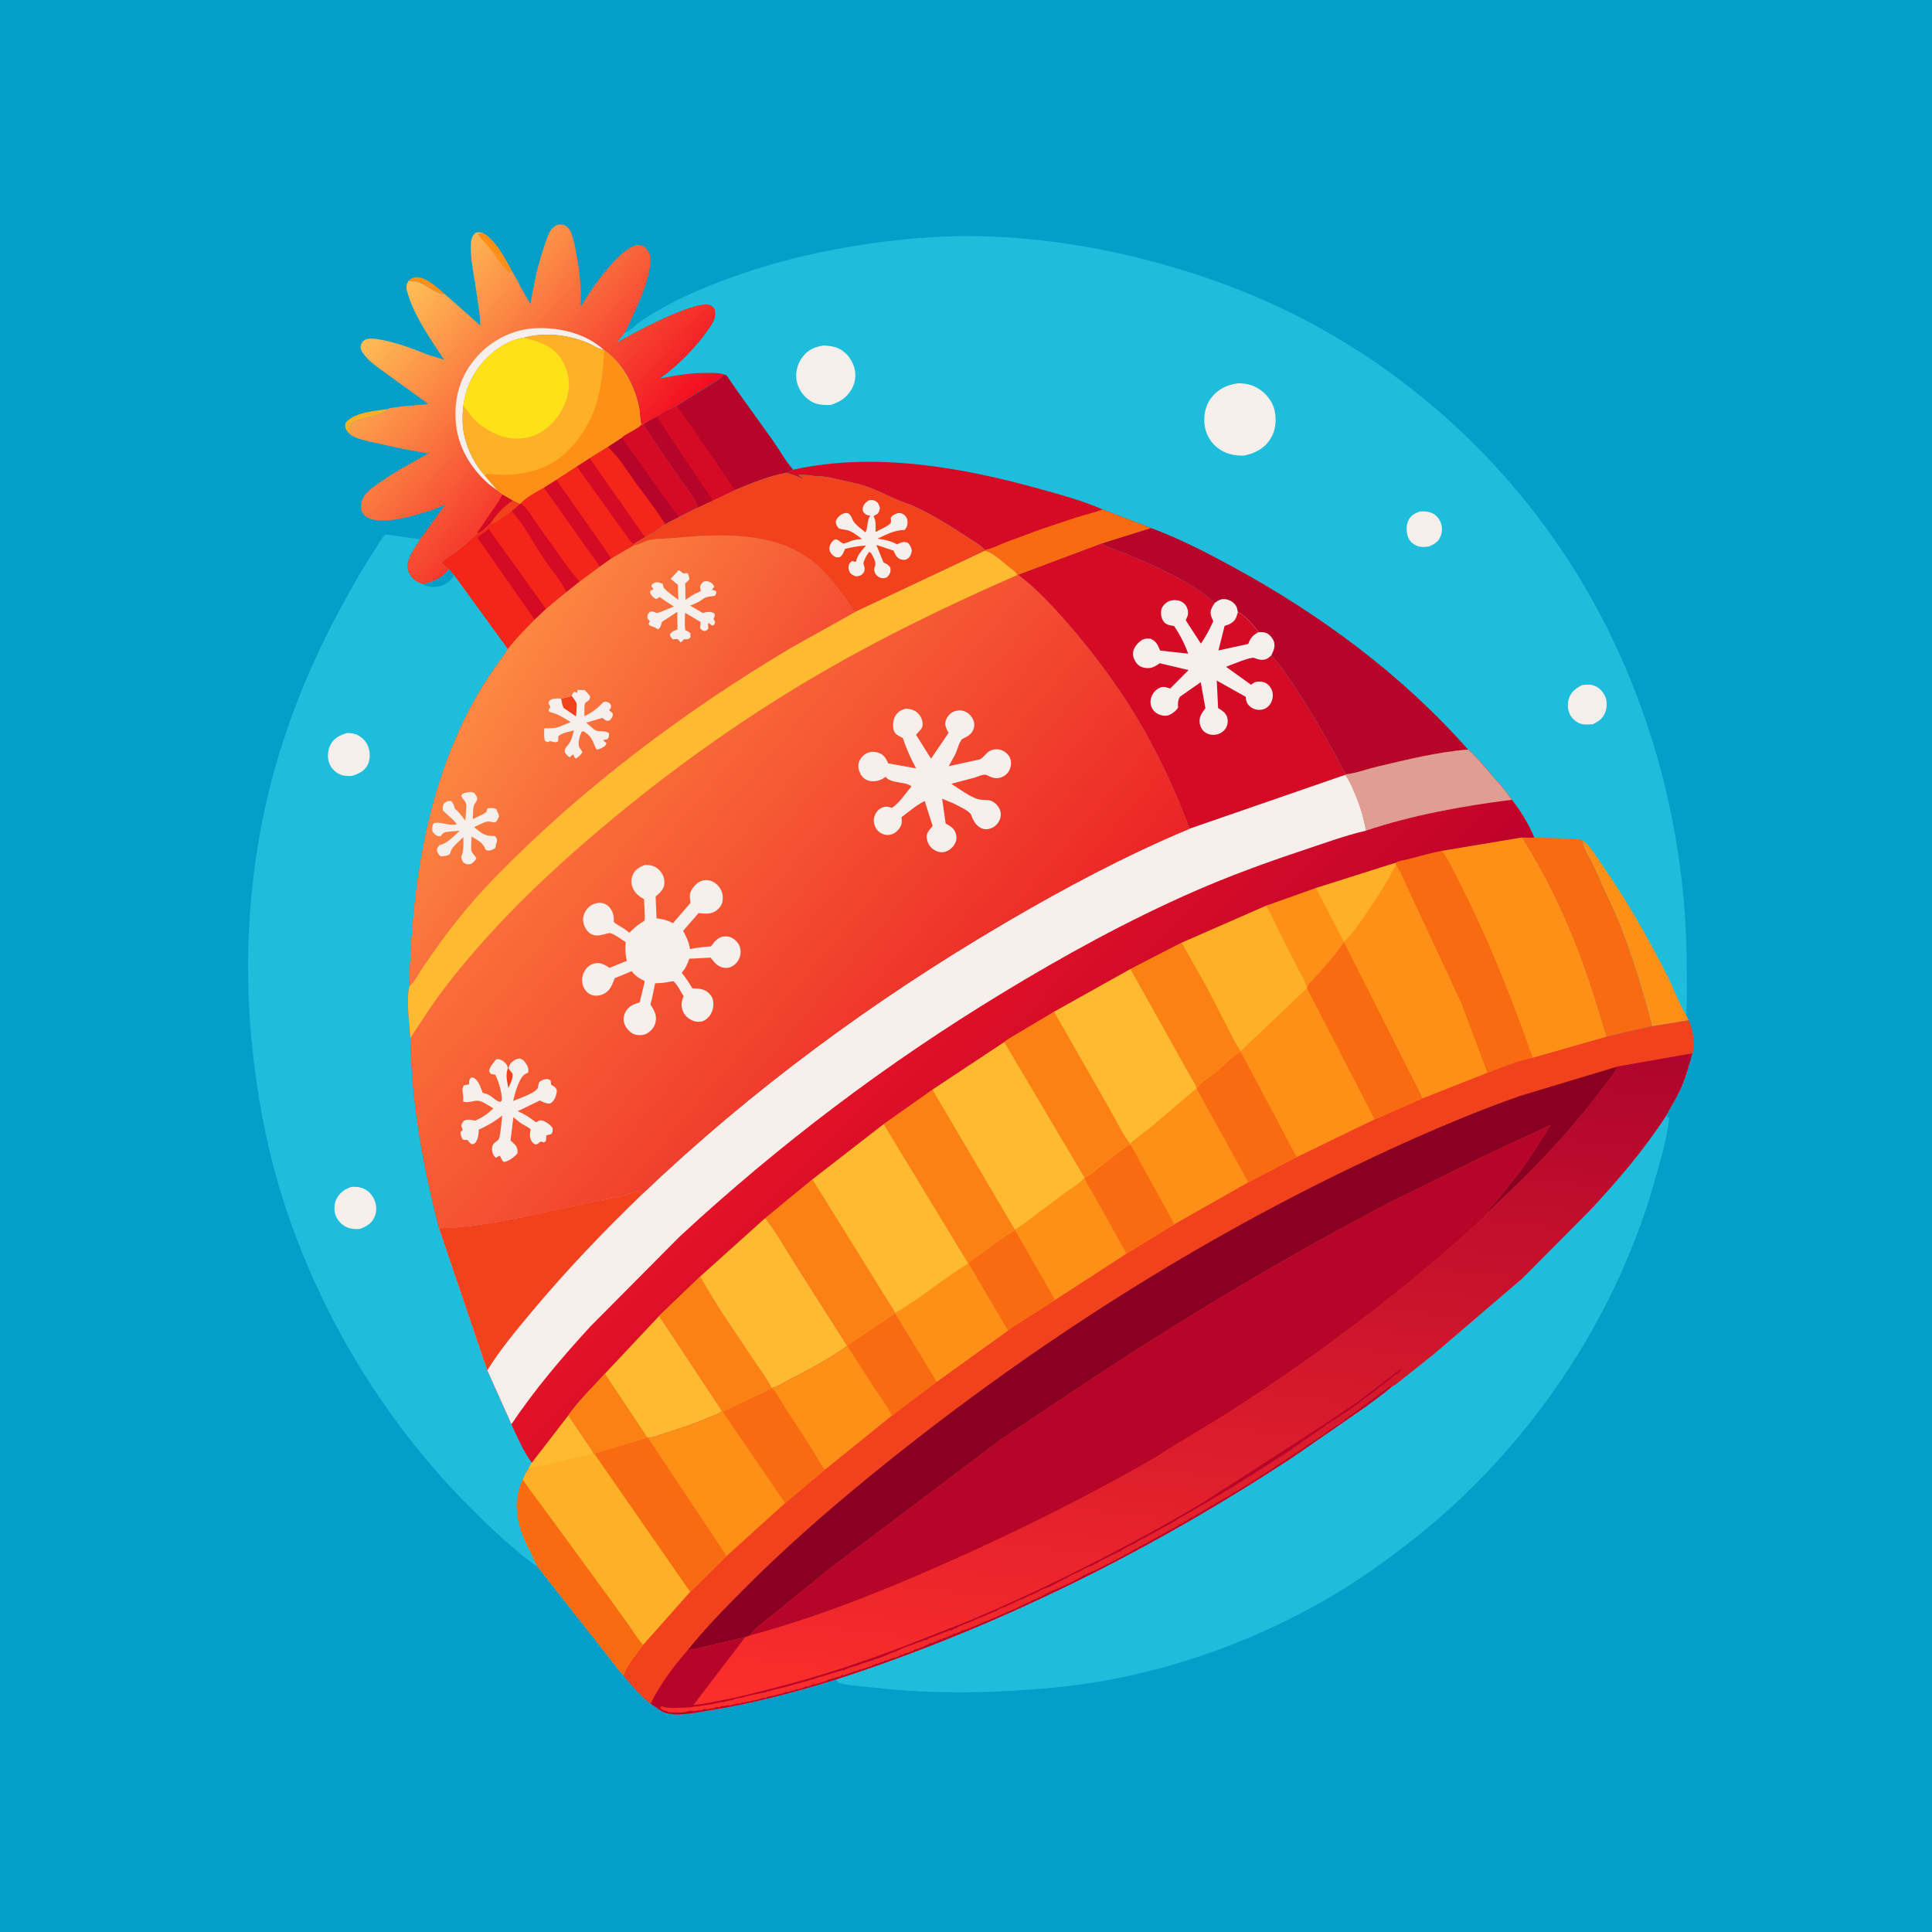 <svg version="1.1" xmlns="http://www.w3.org/2000/svg" style="display: block;" viewBox="0 0 2048 2048" width="1024" height="1024">
<defs>
	<linearGradient id="Gradient1" gradientUnits="userSpaceOnUse" x1="655.669" y1="521.494" x2="419.456" y2="312.154">
		<stop class="stop0" offset="0" stop-opacity="1" stop-color="rgb(242,11,31)"/>
		<stop class="stop1" offset="1" stop-opacity="1" stop-color="rgb(255,192,86)"/>
	</linearGradient>
	<linearGradient id="Gradient2" gradientUnits="userSpaceOnUse" x1="1289.9" y1="1062" x2="1201.78" y2="1867.98">
		<stop class="stop0" offset="0" stop-opacity="1" stop-color="rgb(174,4,45)"/>
		<stop class="stop1" offset="1" stop-opacity="1" stop-color="rgb(253,47,43)"/>
	</linearGradient>
	<linearGradient id="Gradient3" gradientUnits="userSpaceOnUse" x1="1197.3" y1="1312.54" x2="956.54" y2="1073.37">
		<stop class="stop0" offset="0" stop-opacity="1" stop-color="rgb(190,2,42)"/>
		<stop class="stop1" offset="1" stop-opacity="1" stop-color="rgb(227,18,39)"/>
	</linearGradient>
	<linearGradient id="Gradient4" gradientUnits="userSpaceOnUse" x1="1015.39" y1="1160.89" x2="643.678" y2="844.532">
		<stop class="stop0" offset="0" stop-opacity="1" stop-color="rgb(235,36,38)"/>
		<stop class="stop1" offset="1" stop-opacity="1" stop-color="rgb(250,109,57)"/>
	</linearGradient>
	<linearGradient id="Gradient5" gradientUnits="userSpaceOnUse" x1="748.872" y1="883.008" x2="512.185" y2="728.785">
		<stop class="stop0" offset="0" stop-opacity="1" stop-color="rgb(244,78,50)"/>
		<stop class="stop1" offset="1" stop-opacity="1" stop-color="rgb(252,136,67)"/>
	</linearGradient>
</defs>
<path transform="translate(0,0)" fill="rgb(3,159,201)" d="M -0 -0 L 2048 0 L 2048 2048 L -0 2048 L -0 -0 z"/>
<path transform="translate(0,0)" fill="rgb(254,144,24)" d="M 433.059 297.722 C 436.273 294.86 438.678 293.441 443.098 293.859 C 452.808 294.777 464.609 305.565 471.765 311.948 C 464.091 313.054 452.023 302.009 444.074 299.294 C 440.721 298.149 436.599 298.079 433.059 297.722 z"/>
<path transform="translate(0,0)" fill="rgb(254,176,39)" d="M 370.46 460.083 L 367.035 455.5 C 365.523 452.74 365.879 450.916 366.5 447.98 C 375.418 437.34 397.133 435.402 410.354 433.807 C 404.229 441.066 386.56 442.044 377.463 446.227 C 376.076 446.864 373.45 447.728 372.604 449.064 C 370.764 451.975 371.557 456.743 370.46 460.083 z"/>
<path transform="translate(0,0)" fill="url(#Gradient1)" d="M 551.515 303.689 L 552.04 304.464 L 562.228 322.19 C 566.147 300.046 570.453 278.771 578.122 257.557 C 580.254 251.657 582.558 243.402 588.046 239.808 C 590.763 238.028 594.713 237.406 597.809 238.5 C 601.144 239.678 603.798 242.912 605.156 246.112 C 608.328 253.587 609.694 262.227 611.152 270.186 C 614.424 288.044 616.607 307.193 615.587 325.35 C 625.443 307.868 655.131 265.201 673.807 260.093 C 676.776 259.281 680.03 259.833 682.64 261.439 C 685.49 263.193 688.053 266.76 688.779 270.042 C 693.421 291.036 671.356 333.223 662.301 352.811 L 654.477 362.714 C 671.057 352.934 733.881 319.262 751.5 323.01 C 754.76 323.703 755.963 325.474 757.846 328 C 759.213 334.896 757.281 340.003 753.443 345.787 C 739.921 366.161 719.77 386.757 700.009 401.063 C 717.28 397.477 734.38 394.852 752.077 395.158 C 756.913 395.241 762.827 395.025 767.334 396.906 C 763.226 402.347 755.539 406.065 749.809 409.778 L 717.555 430.068 C 710.642 433.85 702.641 437.38 696.279 441.927 C 691.519 444.407 686.4 446.926 682.026 450.041 L 679.95 450.056 C 678.119 445.442 678.644 438.811 677.732 433.808 C 673.421 410.143 660.514 385.262 640.52 371.234 L 639.792 370.659 C 633.907 369.898 628.383 365.648 622.884 363.395 C 601.68 354.706 577.28 351.908 555.076 358.009 C 535.736 360.99 518.007 374.906 506.788 390.384 C 497.936 402.596 493.048 415.709 491.079 430.593 C 490.017 442.034 489.845 452.803 492.739 464 C 496.48 478.473 503.843 493.149 514.001 504.211 L 527.846 520.35 L 532.451 523.901 L 543.929 530.514 L 551.303 534.034 C 548.419 536.882 545.669 539.353 542.264 541.564 C 534.84 545.919 527.382 553.532 519.208 555.792 C 515.401 559.272 510.422 565.385 505.138 565.698 C 498.656 572.177 491.852 578.254 484.638 583.91 C 479.583 587.873 471.817 591.705 467.878 596.58 C 470.332 598.879 472.819 601.668 475.659 603.459 C 470.353 612.218 458.836 616.954 449.258 619.264 L 448.479 619.434 L 442.5 616.91 C 437.594 614.34 433.549 609.445 432.289 604 C 429.716 592.883 439.597 580.656 445.255 571.756 L 471.887 534.913 C 461.946 539.79 451.33 542.943 440.679 545.853 C 426.952 549.603 410.778 553.451 396.537 550.981 C 391.863 550.171 385.971 547.482 383.791 542.925 C 382.429 540.077 382.585 534.927 383.357 531.906 C 385.746 522.565 396.285 515.842 403.679 510.65 C 419.962 499.216 436.872 490.285 454.301 480.857 L 424.187 475.252 L 392.343 468.258 C 384.726 466.379 376.904 464.814 370.46 460.083 C 371.557 456.743 370.764 451.975 372.604 449.064 C 373.45 447.728 376.076 446.864 377.463 446.227 C 386.56 442.044 404.229 441.066 410.354 433.807 C 412.81 431.43 445.819 429.005 450.76 428.772 L 452.875 428.523 L 453.138 427.5 L 440.263 418.253 L 408.786 395.528 C 400.409 389.38 390.808 383.042 384.792 374.383 C 382.857 371.597 381.875 368.967 382.678 365.593 C 383.245 363.213 384.909 361.238 387.097 360.157 C 390.734 358.36 395.65 358.822 399.562 359.403 C 417.026 361.997 436.297 368.998 452.635 375.661 L 470.698 381.319 C 456.38 359.384 438.226 334.159 431.499 308.557 C 430.352 304.191 430.768 301.508 433.059 297.722 C 436.599 298.079 440.721 298.149 444.074 299.294 C 452.023 302.009 464.091 313.054 471.765 311.948 L 509.295 345.125 L 508.373 333.033 L 503.5 299.418 C 501.449 286.654 498.57 272.297 499.123 259.34 C 499.351 253.99 500.14 250.464 504 246.751 C 506.866 245.954 508.146 245.97 510.997 246.817 C 524.137 252.263 536.353 275.654 542.76 287.805 C 545.97 292.813 549.26 298.172 551.515 303.689 z"/>
<path transform="translate(0,0)" fill="rgb(254,144,24)" d="M 510.997 246.817 C 524.137 252.263 536.353 275.654 542.76 287.805 C 540.942 289.105 541.474 289.164 539 288.96 C 530.476 279.905 524.08 269.45 516.41 259.757 C 513.519 256.103 507.659 251.818 506.631 247.5 L 510.997 246.817 z"/>
<path transform="translate(0,0)" fill="rgb(213,10,37)" d="M 532.451 523.901 L 543.929 530.514 L 551.303 534.034 C 548.419 536.882 545.669 539.353 542.264 541.564 C 534.84 545.919 527.382 553.532 519.208 555.792 C 515.401 559.272 510.422 565.385 505.138 565.698 L 521.191 542.171 C 525.275 536.273 529.794 530.62 532.451 523.901 z"/>
<path transform="translate(0,0)" fill="rgb(241,66,29)" d="M 543.929 530.514 L 551.303 534.034 C 548.419 536.882 545.669 539.353 542.264 541.564 C 534.84 545.919 527.382 553.532 519.208 555.792 C 525.266 546.41 534.176 536.163 543.929 530.514 z"/>
<path transform="translate(0,0)" fill="rgb(246,239,235)" d="M 527.846 520.35 L 518.557 513.481 C 498.581 496.123 484.719 472.831 483.052 446.035 C 481.417 419.75 488.408 397.213 506.096 377.524 C 521.568 360.301 544.528 348.887 567.733 347.893 C 592.745 346.821 620.861 353.352 639.792 370.659 C 633.907 369.898 628.383 365.648 622.884 363.395 C 601.68 354.706 577.28 351.908 555.076 358.009 C 535.736 360.99 518.007 374.906 506.788 390.384 C 497.936 402.596 493.048 415.709 491.079 430.593 C 490.017 442.034 489.845 452.803 492.739 464 C 496.48 478.473 503.843 493.149 514.001 504.211 L 527.846 520.35 z"/>
<path transform="translate(0,0)" fill="rgb(254,176,39)" d="M 555.076 358.009 C 577.28 351.908 601.68 354.706 622.884 363.395 C 628.383 365.648 633.907 369.898 639.792 370.659 L 640.52 371.234 C 660.514 385.262 673.421 410.143 677.732 433.808 C 678.644 438.811 678.119 445.442 679.95 450.056 L 682.026 450.041 C 683.032 452.093 684.086 453.626 685.509 455.414 C 690.454 461.628 694.315 468.861 698.862 475.406 L 721.963 508.917 C 727.653 517.041 737.746 528.553 739.433 538.213 L 719.748 548.294 C 714.879 550.684 709.777 552.887 705.265 555.909 C 698.252 560.636 691.239 565.785 683.618 569.468 L 671.653 576.852 L 672.077 578.114 L 648.174 591.99 L 635.949 600.725 L 614.779 616.395 L 600.445 627.732 L 578.862 645.571 L 566.815 656.964 C 557.274 667.069 546.532 677.055 538.419 688.331 L 481.728 610.338 L 475.659 603.459 C 472.819 601.668 470.332 598.879 467.878 596.58 C 471.817 591.705 479.583 587.873 484.638 583.91 C 491.852 578.254 498.656 572.177 505.138 565.698 C 510.422 565.385 515.401 559.272 519.208 555.792 C 527.382 553.532 534.84 545.919 542.264 541.564 C 545.669 539.353 548.419 536.882 551.303 534.034 L 543.929 530.514 L 532.451 523.901 L 527.846 520.35 L 514.001 504.211 C 503.843 493.149 496.48 478.473 492.739 464 C 489.845 452.803 490.017 442.034 491.079 430.593 C 493.048 415.709 497.936 402.596 506.788 390.384 C 518.007 374.906 535.736 360.99 555.076 358.009 z"/>
<path transform="translate(0,0)" fill="rgb(254,144,24)" d="M 640.52 371.234 C 660.514 385.262 673.421 410.143 677.732 433.808 C 678.644 438.811 678.119 445.442 679.95 450.056 C 676.151 454.978 660.638 460.961 659.077 464.239 L 644.237 473.892 L 625.144 485.827 L 611.469 494.637 L 589.832 508.665 L 576.613 517.11 C 569.088 521.214 557.541 527.234 552.134 533.707 L 551.303 534.034 L 543.929 530.514 L 532.451 523.901 L 527.846 520.35 L 514.001 504.211 C 515.109 503.079 515.594 502.83 517 502.222 C 526.755 503.501 538.382 503.841 548.148 502.531 C 566.839 500.024 584.683 493.839 598.79 480.799 C 631.447 450.613 638.608 413.866 640.52 371.234 z"/>
<path transform="translate(0,0)" fill="rgb(254,225,24)" d="M 491.079 430.593 C 493.048 415.709 497.936 402.596 506.788 390.384 C 518.007 374.906 535.736 360.99 555.076 358.009 C 572.013 362.34 586.696 366.248 596.104 382.521 C 602.931 394.33 604.995 407.37 601.322 420.563 C 596.803 436.795 585.865 451.544 570.877 459.475 C 558.779 465.876 544.133 466.45 531.231 462.207 C 525.319 460.263 519.724 457.431 514.5 454.083 L 512.951 453.102 C 506.304 448.764 500.401 442.761 496.078 436.129 C 494.707 434.025 492.881 432.324 491.079 430.593 z"/>
<path transform="translate(0,0)" fill="rgb(213,10,37)" d="M 679.95 450.056 L 682.026 450.041 C 683.032 452.093 684.086 453.626 685.509 455.414 C 690.454 461.628 694.315 468.861 698.862 475.406 L 721.963 508.917 C 727.653 517.041 737.746 528.553 739.433 538.213 L 719.748 548.294 C 714.879 550.684 709.777 552.887 705.265 555.909 C 698.252 560.636 691.239 565.785 683.618 569.468 L 671.653 576.852 L 672.077 578.114 L 648.174 591.99 L 589.832 508.665 L 611.469 494.637 L 625.144 485.827 L 644.237 473.892 L 659.077 464.239 C 660.638 460.961 676.151 454.978 679.95 450.056 z"/>
<path transform="translate(0,0)" fill="rgb(183,5,41)" d="M 659.077 464.239 L 719.748 548.294 C 714.879 550.684 709.777 552.887 705.265 555.909 C 695.969 540.812 684.768 526.8 674.36 512.459 C 664.855 499.361 656.301 484.805 644.237 473.892 L 659.077 464.239 z"/>
<path transform="translate(0,0)" fill="rgb(244,38,26)" d="M 625.144 485.827 L 644.237 473.892 C 656.301 484.805 664.855 499.361 674.36 512.459 C 684.768 526.8 695.969 540.812 705.265 555.909 C 698.252 560.636 691.239 565.785 683.618 569.468 L 625.144 485.827 z"/>
<path transform="translate(0,0)" fill="rgb(244,38,26)" d="M 625.144 485.827 L 683.618 569.468 L 671.653 576.852 L 672.077 578.114 L 648.174 591.99 L 589.832 508.665 L 611.469 494.637 L 625.144 485.827 z"/>
<path transform="translate(0,0)" fill="rgb(213,10,37)" d="M 625.144 485.827 L 683.618 569.468 L 671.653 576.852 C 668.18 574.586 665.912 570.503 663.5 567.173 L 651.091 549.794 L 611.469 494.637 L 625.144 485.827 z"/>
<path transform="translate(0,0)" fill="rgb(244,38,26)" d="M 589.832 508.665 L 648.174 591.99 L 635.949 600.725 L 614.779 616.395 L 600.445 627.732 L 578.862 645.571 L 566.815 656.964 C 557.274 667.069 546.532 677.055 538.419 688.331 L 481.728 610.338 L 475.659 603.459 C 472.819 601.668 470.332 598.879 467.878 596.58 C 471.817 591.705 479.583 587.873 484.638 583.91 C 491.852 578.254 498.656 572.177 505.138 565.698 C 510.422 565.385 515.401 559.272 519.208 555.792 C 527.382 553.532 534.84 545.919 542.264 541.564 C 545.669 539.353 548.419 536.882 551.303 534.034 L 552.134 533.707 C 557.541 527.234 569.088 521.214 576.613 517.11 L 589.832 508.665 z"/>
<path transform="translate(0,0)" fill="rgb(213,10,37)" d="M 552.134 533.707 C 559.103 538.743 564.636 548.655 569.593 555.657 L 598.5 596.096 C 603.62 603.008 608.615 610.364 614.779 616.395 L 600.445 627.732 C 594.592 615.622 584.016 603.5 576.5 592.24 C 565.453 575.691 555.43 556.364 542.264 541.564 C 545.669 539.353 548.419 536.882 551.303 534.034 L 552.134 533.707 z"/>
<path transform="translate(0,0)" fill="rgb(213,10,37)" d="M 566.815 656.964 L 505.956 569.797 L 518.175 560.883 L 578.862 645.571 L 566.815 656.964 z"/>
<path transform="translate(0,0)" fill="rgb(244,38,26)" d="M 589.832 508.665 L 648.174 591.99 L 635.949 600.725 L 614.779 616.395 C 608.615 610.364 603.62 603.008 598.5 596.096 L 569.593 555.657 C 564.636 548.655 559.103 538.743 552.134 533.707 C 557.541 527.234 569.088 521.214 576.613 517.11 L 589.832 508.665 z"/>
<path transform="translate(0,0)" fill="rgb(213,10,37)" d="M 589.832 508.665 L 648.174 591.99 L 635.949 600.725 L 576.613 517.11 L 589.832 508.665 z"/>
<path transform="translate(0,0)" fill="rgb(31,189,220)" d="M 1766.2 1182.56 L 1769.5 1184.95 C 1766.82 1208.39 1759.76 1231.48 1753.32 1254.11 C 1712.03 1399.49 1619.21 1536 1500.91 1629.6 C 1474.38 1650.58 1446.99 1670.65 1418.01 1688.17 C 1339.26 1735.78 1249.83 1769 1158.93 1783.6 C 1130.13 1788.22 1100.91 1790.67 1071.82 1792.35 C 1021.24 1795.26 970.841 1794.35 920.5 1788.33 C 910.662 1787.16 897.152 1786.77 888.056 1783.45 L 886.569 1780.18 C 1058.21 1724.57 1221.35 1642.86 1371.84 1543.69 L 1448 1490.9 C 1457.37 1483.89 1467.1 1477.05 1475.93 1469.37 C 1479 1468.44 1482.77 1464.73 1485.48 1462.71 L 1520.4 1434.96 L 1613.43 1355.32 L 1685.5 1282.87 C 1715.05 1251.18 1742.64 1219.01 1766.2 1182.56 z"/>
<path transform="translate(0,0)" fill="rgb(31,189,220)" d="M 569.58 1660.2 C 567.478 1659.41 565.949 1658.35 564.178 1656.99 C 540.406 1638.85 518.453 1618.19 497.386 1597 C 406.927 1506.05 337.686 1391.44 299.191 1269 C 284.979 1223.8 275.562 1176.73 269.614 1129.78 C 257.371 1033.13 261.893 932.314 285.293 837.637 C 302.242 769.062 329.206 702.962 363.001 641 C 374.353 620.185 386.031 599.771 399.146 580 C 401.636 576.248 404.906 569.844 408.246 566.898 C 409.259 566.004 441.244 571.216 445.255 571.756 C 439.597 580.656 429.716 592.883 432.289 604 C 433.549 609.445 437.594 614.34 442.5 616.91 L 448.479 619.434 L 449.258 619.264 C 458.836 616.954 470.353 612.218 475.659 603.459 L 481.728 610.338 L 538.419 688.331 C 526.363 705.312 514.271 722.071 504.064 740.266 C 451.987 833.093 436.722 940.385 433.89 1045.36 C 430.587 1062.66 433.914 1082.81 435.099 1100.32 C 436.136 1168.16 448.35 1236.36 465.396 1301.88 L 516.543 1452.62 L 542.126 1509.75 C 548.505 1522.95 554.863 1538.82 563.788 1550.4 L 560.842 1555.45 C 558.292 1559.77 555.803 1563.94 553.968 1568.63 C 544.479 1589.67 546.933 1608.75 554.901 1629.66 L 569.58 1660.2 z"/>
<path transform="translate(0,0)" fill="rgb(3,159,201)" d="M 448.479 619.434 L 449.258 619.264 C 458.836 616.954 470.353 612.218 475.659 603.459 L 481.728 610.338 C 476.179 616.53 471.265 621.441 462.374 622.072 C 457.38 622.426 452.799 622.249 448.479 619.434 z"/>
<path transform="translate(0,0)" fill="rgb(246,239,235)" d="M 372.133 1258.22 C 376.304 1257.9 380.225 1258.07 384.208 1259.5 C 389.91 1261.54 394.449 1266.3 396.791 1271.8 C 399.405 1277.95 399.619 1284.33 396.821 1290.5 C 393.855 1297.04 388.283 1300.05 381.939 1302.66 C 376.626 1303.09 372.154 1302.99 367.237 1300.7 C 361.632 1298.09 357.536 1293.39 355.5 1287.57 C 353.935 1283.09 354.263 1275.89 356.338 1271.67 C 359.929 1264.36 364.646 1261.06 372.133 1258.22 z"/>
<path transform="translate(0,0)" fill="rgb(246,239,235)" d="M 367.772 777.077 C 370.623 776.955 373.772 777.327 376.5 778.182 C 382.22 779.973 387.652 784.976 389.948 790.5 C 392.502 796.646 392.813 804.922 389.701 810.926 C 386.246 817.592 379.979 820.313 373.251 822.478 C 369.048 822.793 364.648 822.713 360.713 821.042 C 355.342 818.761 350.826 814.162 348.869 808.64 C 346.861 802.973 347.426 795.344 350.086 789.945 C 353.859 782.284 360.05 779.429 367.772 777.077 z"/>
<path transform="translate(0,0)" fill="rgb(31,189,220)" d="M 662.301 352.811 L 663.077 352.494 C 667.89 350.382 671.447 346.697 675.525 343.5 C 680.02 339.976 684.975 336.753 689.827 333.74 C 709.805 321.337 731.523 311.129 753.348 302.391 C 811.176 279.24 870.337 265.05 932 256.904 C 966.331 252.368 1001.64 249.671 1036.29 250.341 C 1125.45 252.065 1215.21 270.779 1298.67 301.596 C 1482.51 369.48 1632.61 510.253 1714.35 688.046 C 1763.08 794.036 1787.93 909.633 1787.99 1026.32 C 1788 1042.71 1788.71 1059.72 1787.3 1076.03 L 1790.04 1081.56 L 1751.45 1087.9 L 1722.49 1094.16 C 1716.14 1095.7 1709.29 1098.09 1702.83 1098.84 L 1691.06 1060.5 C 1672.06 999.9 1647.33 941.398 1613.06 887.752 L 1626.37 887.934 C 1620.98 874.355 1611.55 859.224 1602.59 847.796 L 1602.11 847.081 C 1595.28 836.719 1586.64 827.619 1578.48 818.294 C 1571.42 810.218 1564.54 801.447 1556.26 794.589 C 1524.29 797.068 1491.07 805.351 1459.91 812.701 C 1449.23 815.22 1437.68 819.569 1426.86 820.871 L 1425.81 821.456 L 1260.89 878.49 C 1248.13 843.954 1232.3 809.032 1214.35 776.874 C 1192.02 736.871 1163.73 697.785 1133.75 663.151 C 1117.01 643.814 1099.69 624.862 1079.23 609.388 L 1078.49 609.468 L 1078.02 608.487 C 1076.23 605.591 1072.34 603.188 1069.68 601.082 C 1062.89 595.705 1052.3 585.424 1043.99 583.87 L 906.034 648.889 C 891.807 627.293 874.797 603.112 852.781 588.985 C 813.158 563.559 760.095 566.112 715.112 570.327 C 706.788 571.107 697.558 570.794 689.407 572.396 C 683.918 573.474 679.03 576.777 673.578 577.84 L 672.077 578.114 L 671.653 576.852 L 683.618 569.468 C 691.239 565.785 698.252 560.636 705.265 555.909 C 709.777 552.887 714.879 550.684 719.748 548.294 L 739.433 538.213 C 737.746 528.553 727.653 517.041 721.963 508.917 L 698.862 475.406 C 694.315 468.861 690.454 461.628 685.509 455.414 C 684.086 453.626 683.032 452.093 682.026 450.041 C 686.4 446.926 691.519 444.407 696.279 441.927 C 702.641 437.38 710.642 433.85 717.555 430.068 L 749.809 409.778 C 755.539 406.065 763.226 402.347 767.334 396.906 C 762.827 395.025 756.913 395.241 752.077 395.158 C 734.38 394.852 717.28 397.477 700.009 401.063 C 719.77 386.757 739.921 366.161 753.443 345.787 C 757.281 340.003 759.213 334.896 757.846 328 C 755.963 325.474 754.76 323.703 751.5 323.01 C 733.881 319.262 671.057 352.934 654.477 362.714 L 662.301 352.811 z"/>
<path transform="translate(0,0)" fill="rgb(246,239,235)" d="M 1505.1 542.206 C 1508.99 541.949 1513.04 542.055 1516.75 543.415 C 1521.3 545.081 1524.85 548.596 1526.8 553 C 1529.2 558.415 1529.09 563.764 1526.81 569.163 C 1524.53 574.552 1520.06 577.034 1514.92 579.235 C 1510.53 580.003 1505.98 580.198 1501.79 578.487 C 1497.93 576.914 1494.32 573.67 1492.76 569.764 C 1490.47 564.024 1490.42 556.208 1493.42 550.704 C 1495.99 545.985 1500.24 543.88 1505.1 542.206 z"/>
<path transform="translate(0,0)" fill="rgb(246,239,235)" d="M 1677.15 726.212 C 1680.79 725.757 1684.87 725.375 1688.44 726.369 C 1694.19 727.972 1698.57 732.218 1701.2 737.46 C 1703.72 742.477 1703.75 749.946 1701.62 755.118 C 1698.74 762.083 1694.62 764.823 1688 767.79 C 1684.32 767.908 1679.99 768.363 1676.39 767.455 C 1671.48 766.217 1666.7 762.098 1664.37 757.663 C 1661.69 752.592 1661.35 745.912 1663.09 740.5 C 1665.45 733.19 1670.68 729.514 1677.15 726.212 z"/>
<path transform="translate(0,0)" fill="rgb(246,239,235)" d="M 873.066 366.263 L 873.612 366.303 C 879.306 366.648 884.22 367.114 889.46 369.672 C 897.102 373.401 902.806 380.925 905.331 388.9 C 907.755 396.557 906.948 404.918 903.042 412 C 897.748 421.599 890.345 426.203 880.208 429.312 C 872.463 429.352 865.887 429.345 859.123 425.028 C 851.679 420.276 846.032 412.308 844.469 403.579 C 842.912 394.881 845.318 385.782 850.5 378.695 C 856.272 370.801 863.7 367.647 873.066 366.263 z"/>
<path transform="translate(0,0)" fill="rgb(254,144,24)" d="M 1677.98 891.058 C 1684.86 895.61 1691.06 906.336 1695.82 913.146 C 1722.31 951.022 1745.56 991.329 1766.55 1032.49 C 1773.8 1046.71 1779.12 1062.43 1787.3 1076.03 L 1790.04 1081.56 L 1751.45 1087.9 C 1741.6 1050.34 1730.45 1013.25 1716.06 977.144 L 1689.03 917.395 C 1685.77 910.55 1681.28 903.739 1678.66 896.674 C 1677.97 894.812 1677.98 893.015 1677.98 891.058 z"/>
<path transform="translate(0,0)" fill="rgb(246,239,235)" d="M 1312.2 406.31 C 1320.19 406.307 1327.22 407.706 1334.06 411.986 C 1342.32 417.156 1348.94 425.448 1351.09 435.061 C 1353.37 445.302 1352.4 456.383 1346.61 465.355 C 1339.83 475.863 1330.46 480.433 1318.59 482.977 C 1309.22 483.058 1301.1 481.685 1293.08 476.464 C 1284.86 471.121 1278.79 461.978 1277.18 452.272 C 1275.44 441.738 1277.36 430.365 1283.97 421.787 C 1291.29 412.288 1300.47 407.996 1312.2 406.31 z"/>
<path transform="translate(0,0)" fill="rgb(248,107,17)" d="M 1626.37 887.934 L 1661.13 888.763 C 1666.57 889.008 1672.99 888.717 1677.98 891.058 C 1677.98 893.015 1677.97 894.812 1678.66 896.674 C 1681.28 903.739 1685.77 910.55 1689.03 917.395 L 1716.06 977.144 C 1730.45 1013.25 1741.6 1050.34 1751.45 1087.9 L 1722.49 1094.16 C 1716.14 1095.7 1709.29 1098.09 1702.83 1098.84 L 1691.06 1060.5 C 1672.06 999.9 1647.33 941.398 1613.06 887.752 L 1626.37 887.934 z"/>
<path transform="translate(0,0)" fill="rgb(183,5,41)" d="M 767.334 396.906 C 768.251 397.259 769.293 397.385 770.084 397.967 C 771.223 398.804 772.68 401.659 773.556 402.905 L 783.11 416.531 L 819.511 467.317 C 826.34 477.113 832.941 489.036 840.857 497.888 L 833.611 501.19 C 814.867 504.706 796.76 512.101 779.237 519.438 L 755.599 530.63 L 739.433 538.213 C 737.746 528.553 727.653 517.041 721.963 508.917 L 698.862 475.406 C 694.315 468.861 690.454 461.628 685.509 455.414 C 684.086 453.626 683.032 452.093 682.026 450.041 C 686.4 446.926 691.519 444.407 696.279 441.927 C 702.641 437.38 710.642 433.85 717.555 430.068 L 749.809 409.778 C 755.539 406.065 763.226 402.347 767.334 396.906 z"/>
<path transform="translate(0,0)" fill="rgb(213,10,37)" d="M 717.555 430.068 L 779.237 519.438 L 755.599 530.63 L 739.433 538.213 C 737.746 528.553 727.653 517.041 721.963 508.917 L 698.862 475.406 C 694.315 468.861 690.454 461.628 685.509 455.414 C 684.086 453.626 683.032 452.093 682.026 450.041 C 686.4 446.926 691.519 444.407 696.279 441.927 C 702.641 437.38 710.642 433.85 717.555 430.068 z"/>
<path transform="translate(0,0)" fill="rgb(183,5,41)" d="M 696.279 441.927 L 755.599 530.63 L 739.433 538.213 C 737.746 528.553 727.653 517.041 721.963 508.917 L 698.862 475.406 C 694.315 468.861 690.454 461.628 685.509 455.414 C 684.086 453.626 683.032 452.093 682.026 450.041 C 686.4 446.926 691.519 444.407 696.279 441.927 z"/>
<path transform="translate(0,0)" fill="rgb(213,10,37)" d="M 840.857 497.888 C 926.854 478.818 1019.59 495.175 1103.15 518.551 C 1124.75 524.593 1148.42 530.907 1168.92 540.065 L 1220.37 559.789 L 1167.76 576.244 L 1079.23 609.388 L 1078.49 609.468 L 1078.02 608.487 C 1076.23 605.591 1072.34 603.188 1069.68 601.082 C 1062.89 595.705 1052.3 585.424 1043.99 583.87 L 1043.99 583.027 C 1038.93 577.34 1030.9 572.956 1024.55 568.801 C 1006.99 557.29 989.053 546.063 969.994 537.17 C 963.283 534.038 956.182 532.131 949.469 529.089 C 936.708 523.306 923.171 516.436 909.565 512.988 L 878.069 505.851 L 874.507 505.477 C 870.306 504.446 866.369 505.362 862.507 504.477 C 857.067 503.23 852.282 503.417 846.649 503.492 C 847.836 505.256 848.807 505.401 850.674 506.326 L 850.5 507.406 C 845.113 504.651 839.298 503.195 833.611 501.19 L 840.857 497.888 z"/>
<path transform="translate(0,0)" fill="rgb(248,107,17)" d="M 1168.92 540.065 L 1220.37 559.789 L 1167.76 576.244 L 1079.23 609.388 L 1078.49 609.468 L 1078.02 608.487 C 1076.23 605.591 1072.34 603.188 1069.68 601.082 C 1062.89 595.705 1052.3 585.424 1043.99 583.87 L 1043.99 583.027 C 1051.16 581.719 1059.09 577.57 1065.97 574.891 L 1102.97 561.19 L 1141.97 548.187 C 1150.92 545.448 1160.13 543.304 1168.92 540.065 z"/>
<path transform="translate(0,0)" fill="rgb(241,66,29)" d="M 833.611 501.19 C 839.298 503.195 845.113 504.651 850.5 507.406 L 850.674 506.326 C 848.807 505.401 847.836 505.256 846.649 503.492 C 852.282 503.417 857.067 503.23 862.507 504.477 C 866.369 505.362 870.306 504.446 874.507 505.477 L 878.069 505.851 L 909.565 512.988 C 923.171 516.436 936.708 523.306 949.469 529.089 C 956.182 532.131 963.283 534.038 969.994 537.17 C 989.053 546.063 1006.99 557.29 1024.55 568.801 C 1030.9 572.956 1038.93 577.34 1043.99 583.027 L 1043.99 583.87 L 906.034 648.889 C 891.807 627.293 874.797 603.112 852.781 588.985 C 813.158 563.559 760.095 566.112 715.112 570.327 C 706.788 571.107 697.558 570.794 689.407 572.396 C 683.918 573.474 679.03 576.777 673.578 577.84 L 672.077 578.114 L 671.653 576.852 L 683.618 569.468 C 691.239 565.785 698.252 560.636 705.265 555.909 C 709.777 552.887 714.879 550.684 719.748 548.294 L 739.433 538.213 L 755.599 530.63 L 779.237 519.438 C 796.76 512.101 814.867 504.706 833.611 501.19 z"/>
<path transform="translate(0,0)" fill="rgb(246,239,235)" d="M 920.764 530.5 C 923.54 529.953 925.332 529.675 928 531.099 C 930.995 532.697 931.71 535.016 932.712 538 C 932.405 541.216 932.15 542.349 930 544.95 C 928.175 545.718 927.3 545.95 926.002 547.5 C 929.003 551.972 928.079 558.733 928.12 563.977 C 932.981 561.116 939.652 558.813 943.684 554.976 C 945.099 553.631 944.322 550.876 944.218 549 C 945.594 546.461 948.702 544.7 951.5 544.069 C 954.36 543.423 957.265 544.421 959.284 546.5 C 961.239 548.514 961.978 550.553 962.057 553.288 C 962.159 556.796 961.299 559.152 958.904 561.735 C 948.044 562.039 939.969 566.4 930.413 570.915 C 932.21 571.368 931.501 571.249 933.082 571.46 C 939.178 572.276 944.181 573.724 949.697 576.38 L 951 577.018 L 953.24 575.921 C 956.837 574.404 958.933 574.02 962.5 575.437 C 964.953 578.2 965.807 579.906 966.616 583.5 C 966.103 586.812 965.33 589.819 962.5 591.948 C 960.202 593.676 958.246 593.811 955.5 593.126 C 950.949 591.99 949.325 588.438 947.567 584.517 L 947.204 583.694 L 928.958 577.61 L 936.501 596.142 C 938.267 597.003 939.974 597.758 941.476 599.047 C 943.464 600.754 943.929 601.183 944.007 603.847 C 944.118 607.609 942.499 609.66 940 612.159 C 937.917 612.704 936.339 613.25 934.175 612.705 C 931.201 611.957 928.433 609.763 927.31 606.859 C 926.458 604.656 926.626 602.387 927.484 600.228 C 929.199 595.915 925.564 590.406 923.53 586.5 C 922.313 585.213 923.07 585.698 921.183 585.171 L 918.964 588.46 C 917.775 590.432 915.558 594.821 915.309 597 C 915.193 598.024 916.288 600.329 916.451 601.5 C 916.792 603.958 916.492 605.939 914.826 607.885 C 912.668 610.408 910.607 610.581 907.5 610.97 C 904.868 610.112 902.181 609.086 900.742 606.5 C 899.444 604.168 899.071 601.591 899.825 599 C 900.555 596.493 901.449 596.005 903.5 594.709 C 905.011 595.221 905.755 595.521 907.375 595.4 C 908.619 588.637 913.758 583.362 918.032 578.265 C 910.234 578.756 903.271 579.909 895.712 581.89 C 894.334 585.302 893.455 588.14 890.5 590.466 C 887.934 591.03 886.485 591.159 884.131 589.578 C 881.477 587.794 879.607 585.428 879.193 582.189 C 878.851 579.508 880.324 576.392 882.02 574.316 C 887.062 568.145 889.131 574.807 894.088 576.075 C 895.281 576.38 901.884 573.423 903.455 572.965 C 906.757 572.002 910.318 571.741 913.729 571.376 C 907.964 567.203 902.624 562.371 895.36 561.463 C 892.98 561.166 891.233 560.965 889 559.97 C 886.69 557.142 886.454 556.609 885.899 553 C 886.331 551.554 886.767 550.303 887.734 549.11 C 889.958 546.369 893.417 543.859 897.038 543.768 C 898.835 543.722 899.958 544.578 901.159 545.882 C 902.936 547.813 903.583 551.217 905.245 553.404 C 908.244 557.352 913.519 561.042 917.364 564.264 C 920.092 560.209 918.822 552.94 921.53 548.244 L 922.5 546.662 C 920.234 546.289 918.184 546.056 916.5 544.33 C 915.252 543.05 914.255 541.214 914.47 539.446 C 915.027 534.851 917.228 533.026 920.764 530.5 z"/>
<path transform="translate(0,0)" fill="rgb(183,5,41)" d="M 1220.37 559.789 C 1250.87 571.141 1279.78 586.079 1308.29 601.665 C 1400.59 652.127 1486.32 715.444 1556.26 794.589 C 1524.29 797.068 1491.07 805.351 1459.91 812.701 C 1449.23 815.22 1437.68 819.569 1426.86 820.871 C 1421.98 813.608 1418.31 805.055 1414.01 797.373 C 1399.05 770.656 1383.81 743.878 1366.18 718.823 C 1360.33 710.519 1354.93 701.941 1347.46 694.975 C 1349.13 691.726 1350.9 687.935 1350.96 684.214 C 1351.02 679.914 1348.87 676.251 1345.8 673.385 C 1342.21 670.043 1338.91 670.032 1334.2 670.112 C 1329.76 664.283 1318.67 650.846 1312.13 648.969 C 1311.77 646.694 1311.42 644.264 1310.19 642.272 C 1307.96 638.659 1303.87 636.04 1299.72 635.336 C 1294.56 634.462 1291.68 636.241 1287.62 639.214 C 1261.7 615.61 1226.42 601.174 1194.5 587.387 C 1186 583.715 1175.56 581.06 1167.76 576.244 L 1220.37 559.789 z"/>
<path transform="translate(0,0)" fill="rgb(213,10,37)" d="M 1079.23 609.388 L 1167.76 576.244 C 1175.56 581.06 1186 583.715 1194.5 587.387 C 1226.42 601.174 1261.7 615.61 1287.62 639.214 C 1291.68 636.241 1294.56 634.462 1299.72 635.336 C 1303.87 636.04 1307.96 638.659 1310.19 642.272 C 1311.42 644.264 1311.77 646.694 1312.13 648.969 C 1318.67 650.846 1329.76 664.283 1334.2 670.112 C 1338.91 670.032 1342.21 670.043 1345.8 673.385 C 1348.87 676.251 1351.02 679.914 1350.96 684.214 C 1350.9 687.935 1349.13 691.726 1347.46 694.975 C 1354.93 701.941 1360.33 710.519 1366.18 718.823 C 1383.81 743.878 1399.05 770.656 1414.01 797.373 C 1418.31 805.055 1421.98 813.608 1426.86 820.871 L 1425.81 821.456 L 1260.89 878.49 C 1248.13 843.954 1232.3 809.032 1214.35 776.874 C 1192.02 736.871 1163.73 697.785 1133.75 663.151 C 1117.01 643.814 1099.69 624.862 1079.23 609.388 z"/>
<path transform="translate(0,0)" fill="rgb(246,239,235)" d="M 1287.62 639.214 C 1291.68 636.241 1294.56 634.462 1299.72 635.336 C 1303.87 636.04 1307.96 638.659 1310.19 642.272 C 1311.42 644.264 1311.77 646.694 1312.13 648.969 C 1318.67 650.846 1329.76 664.283 1334.2 670.112 C 1338.91 670.032 1342.21 670.043 1345.8 673.385 C 1348.87 676.251 1351.02 679.914 1350.96 684.214 C 1350.9 687.935 1349.13 691.726 1347.46 694.975 C 1345.95 696.26 1344.35 697.697 1342.54 698.527 C 1338.33 700.455 1333.53 699.076 1329.51 697.411 C 1326 695.96 1304.4 705.09 1299.73 706.861 L 1324.89 724.944 L 1326 725.837 L 1329.5 723.521 C 1332.63 722.204 1336.92 722.201 1340.12 723.306 C 1343.72 724.551 1346.99 728.218 1348.3 731.74 C 1349.91 736.048 1349.37 741.335 1347.12 745.287 C 1345.18 748.684 1341.99 751.304 1338.14 752.166 C 1334.03 753.087 1329.29 752.145 1325.93 749.6 C 1322.31 746.868 1320.99 744.107 1320.57 739.65 L 1320.5 738.639 L 1289.81 721.417 L 1291.24 750.562 C 1295.06 752.836 1299.17 755.44 1300.7 759.883 C 1301.91 763.411 1301.6 768.182 1299.72 771.408 C 1297.65 774.945 1294.02 777.57 1290.06 778.5 C 1285.67 779.531 1281.38 778.94 1277.6 776.396 C 1274.19 774.1 1272.15 770.046 1271.68 766 C 1270.92 759.501 1274.17 755.665 1277.78 750.774 L 1272.83 723.19 L 1251.23 738.229 C 1249.13 740.432 1248.48 744.834 1248.71 747.786 L 1248.88 749.5 C 1248.14 751.65 1246.94 752.692 1245.27 754.163 C 1241.96 757.073 1238.08 759.26 1233.5 758.654 C 1228.85 758.039 1224.66 756.006 1222.01 752.059 C 1219.5 748.317 1219 744.204 1220.17 739.903 C 1221.35 735.573 1224.47 731.704 1228.38 729.548 C 1232.46 727.305 1234.83 728.199 1239.13 729.418 L 1240.53 729.829 L 1259.89 710.283 L 1229.33 703.068 C 1225.99 705.482 1222.44 707.851 1218.21 708.153 C 1213.94 708.457 1209.13 707.49 1206.03 704.339 C 1203.11 701.376 1200.79 696.733 1201.03 692.5 C 1201.3 687.793 1204.1 683.758 1207.51 680.704 C 1211.47 677.154 1214.28 676.68 1219.5 677.007 C 1225.13 679.486 1226.97 682.856 1229.28 688.425 L 1229.75 689.607 L 1259.49 692.906 C 1256.21 683.251 1250.32 671.903 1244.5 663.525 C 1240.87 663.068 1236.55 662.517 1234.03 659.5 C 1231.22 656.126 1230.34 651.607 1230.89 647.313 C 1231.35 643.723 1234 640.495 1236.93 638.5 C 1240.54 636.042 1245.54 635.647 1249.67 636.71 C 1253.16 637.61 1256.42 640.222 1258 643.5 C 1259.43 646.486 1259.85 650.228 1258.71 653.375 L 1258 655 L 1257.38 656.469 L 1256.92 657.5 L 1272.99 682.275 C 1278.3 674.596 1282.33 666.984 1286.12 658.454 C 1285.05 656.17 1283.87 653.751 1283.43 651.253 C 1282.64 646.804 1285.28 642.751 1287.62 639.214 z"/>
<path transform="translate(0,0)" fill="rgb(213,10,37)" d="M 1312.13 648.969 C 1318.67 650.846 1329.76 664.283 1334.2 670.112 C 1328.9 672.586 1325.72 676.037 1323.58 681.498 L 1323.18 682.577 L 1291.62 689.473 L 1298.15 663.456 C 1300.14 662.884 1301.98 662.333 1303.81 661.32 C 1308.93 658.477 1310.31 655.693 1311.82 650.163 L 1312.13 648.969 z"/>
<path transform="translate(0,0)" fill="rgb(241,66,29)" d="M 672.077 578.114 L 673.578 577.84 C 679.03 576.777 683.918 573.474 689.407 572.396 C 697.558 570.794 706.788 571.107 715.112 570.327 C 760.095 566.112 813.158 563.559 852.781 588.985 C 874.797 603.112 891.807 627.293 906.034 648.889 L 1043.99 583.87 C 1052.3 585.424 1062.89 595.705 1069.68 601.082 C 1072.34 603.188 1076.23 605.591 1078.02 608.487 L 1078.49 609.468 L 1079.23 609.388 C 1099.69 624.862 1117.01 643.814 1133.75 663.151 C 1163.73 697.785 1192.02 736.871 1214.35 776.874 C 1232.3 809.032 1248.13 843.954 1260.89 878.49 L 1425.81 821.456 L 1426.86 820.871 C 1437.68 819.569 1449.23 815.22 1459.91 812.701 C 1491.07 805.351 1524.29 797.068 1556.26 794.589 C 1564.54 801.447 1571.42 810.218 1578.48 818.294 C 1586.64 827.619 1595.28 836.719 1602.11 847.081 L 1602.59 847.796 C 1611.55 859.224 1620.98 874.355 1626.37 887.934 L 1613.06 887.752 C 1647.33 941.398 1672.06 999.9 1691.06 1060.5 L 1702.83 1098.84 C 1709.29 1098.09 1716.14 1095.7 1722.49 1094.16 L 1751.45 1087.9 L 1790.04 1081.56 C 1793.87 1089.77 1797.8 1107.04 1794.39 1115.63 L 1793.91 1116.58 C 1790.13 1130.16 1786.56 1143.57 1780.5 1156.35 C 1776.21 1165.41 1770.76 1173.7 1766.2 1182.56 C 1742.64 1219.01 1715.05 1251.18 1685.5 1282.87 L 1613.43 1355.32 L 1520.4 1434.96 L 1485.48 1462.71 C 1482.77 1464.73 1479 1468.44 1475.93 1469.37 C 1467.1 1477.05 1457.37 1483.89 1448 1490.9 L 1371.84 1543.69 C 1221.35 1642.86 1058.21 1724.57 886.569 1780.18 C 841.542 1794.06 796.934 1806.03 750.303 1813.33 C 736.435 1815.51 714.162 1820.8 701.348 1813.88 L 689.736 1806.02 C 678.649 1797.72 669.604 1786.63 660.7 1776.11 L 569.58 1660.2 L 554.901 1629.66 C 546.933 1608.75 544.479 1589.67 553.968 1568.63 C 555.803 1563.94 558.292 1559.77 560.842 1555.45 L 563.788 1550.4 C 554.863 1538.82 548.505 1522.95 542.126 1509.75 L 516.543 1452.62 L 465.396 1301.88 C 448.35 1236.36 436.136 1168.16 435.099 1100.32 C 433.914 1082.81 430.587 1062.66 433.89 1045.36 C 436.722 940.385 451.987 833.093 504.064 740.266 C 514.271 722.071 526.363 705.312 538.419 688.331 C 546.532 677.055 557.274 667.069 566.815 656.964 L 578.862 645.571 L 600.445 627.732 L 614.779 616.395 L 635.949 600.725 L 648.174 591.99 L 672.077 578.114 z"/>
<path transform="translate(0,0)" fill="rgb(254,144,24)" d="M 1149.4 1247.99 L 1149.84 1248.14 C 1151 1253.53 1155.38 1259.06 1158.01 1263.95 L 1194.31 1328.83 L 1118.42 1378.04 L 1084.12 1399.92 C 1078.94 1403.29 1072.98 1406.61 1068.23 1410.53 L 1026.67 1339.79 C 1028.35 1335.84 1035 1332.48 1038.55 1329.88 C 1050.69 1320.96 1062.93 1311.55 1075.88 1303.84 L 1075.91 1303.38 C 1083.88 1298.76 1091.25 1292.56 1098.62 1287.01 L 1131.12 1262.86 C 1136.17 1259.07 1146.59 1253.35 1149.4 1247.99 z"/>
<path transform="translate(0,0)" fill="rgb(248,107,17)" d="M 1075.88 1303.84 L 1118.42 1378.04 L 1084.12 1399.92 C 1078.94 1403.29 1072.98 1406.61 1068.23 1410.53 L 1026.67 1339.79 C 1028.35 1335.84 1035 1332.48 1038.55 1329.88 C 1050.69 1320.96 1062.93 1311.55 1075.88 1303.84 z"/>
<path transform="translate(0,0)" fill="rgb(254,144,24)" d="M 948.976 1391.84 L 993.17 1464.51 L 945.475 1500.6 L 874.087 1558.21 C 868.634 1550.32 864.041 1541.67 858.936 1533.53 L 830.919 1490.28 C 827.156 1484.53 823.242 1476.06 818.071 1471.8 L 818.134 1471.29 C 823.052 1470.67 829.843 1466.16 834.332 1463.83 C 855.675 1452.8 878.544 1440.76 898.14 1426.81 L 897.887 1426.32 L 948.976 1391.84 z"/>
<path transform="translate(0,0)" fill="rgb(248,107,17)" d="M 948.976 1391.84 L 993.17 1464.51 L 945.475 1500.6 C 940.801 1491.01 933.526 1481.59 927.745 1472.57 L 898.14 1426.81 L 897.887 1426.32 L 948.976 1391.84 z"/>
<path transform="translate(0,0)" fill="rgb(254,144,24)" d="M 1268.26 1153.79 L 1268.7 1154.01 L 1323.37 1253.21 L 1244.92 1297.74 L 1194.31 1328.83 L 1158.01 1263.95 C 1155.38 1259.06 1151 1253.53 1149.84 1248.14 C 1155.58 1245.66 1161.1 1240.37 1166.07 1236.48 L 1196.12 1213.17 L 1198.59 1213.59 L 1198.37 1212.75 C 1200.12 1209.71 1203.46 1207.69 1206.22 1205.61 L 1221.5 1193.63 L 1268.26 1153.79 z"/>
<path transform="translate(0,0)" fill="rgb(248,107,17)" d="M 1149.84 1248.14 C 1155.58 1245.66 1161.1 1240.37 1166.07 1236.48 L 1196.12 1213.17 L 1198.59 1213.59 L 1244.92 1297.74 L 1194.31 1328.83 L 1158.01 1263.95 C 1155.38 1259.06 1151 1253.53 1149.84 1248.14 z"/>
<path transform="translate(0,0)" fill="rgb(254,144,24)" d="M 818.071 1471.8 C 823.242 1476.06 827.156 1484.53 830.919 1490.28 L 858.936 1533.53 C 864.041 1541.67 868.634 1550.32 874.087 1558.21 L 832.227 1593.33 L 770.238 1649.44 L 686.927 1524.2 L 689.429 1523.95 C 695.363 1522.94 701.558 1520.3 707.325 1518.5 C 722.451 1513.76 737.44 1508.71 751.99 1502.4 C 756.136 1500.6 762.498 1499.05 765.211 1495.43 L 766.02 1496.42 L 818.071 1471.8 z"/>
<path transform="translate(0,0)" fill="rgb(248,107,17)" d="M 818.071 1471.8 C 823.242 1476.06 827.156 1484.53 830.919 1490.28 L 858.936 1533.53 C 864.041 1541.67 868.634 1550.32 874.087 1558.21 L 832.227 1593.33 L 766.02 1496.42 L 818.071 1471.8 z"/>
<path transform="translate(0,0)" fill="rgb(254,176,39)" d="M 602.46 1500.34 L 620.777 1527.55 C 623.509 1531.69 627.022 1536.08 629.07 1540.56 L 630.725 1542.05 C 631.064 1541.42 631.2 1540.63 631.743 1540.18 C 632.385 1539.64 680.298 1526.12 686.284 1523.83 L 686.927 1524.2 L 770.238 1649.44 L 731.608 1687.43 L 681.774 1743.57 C 674.973 1753.11 665.199 1763.81 661.226 1774.78 L 660.7 1776.11 L 569.58 1660.2 L 554.901 1629.66 C 546.933 1608.75 544.479 1589.67 553.968 1568.63 C 555.803 1563.94 558.292 1559.77 560.842 1555.45 L 563.788 1550.4 L 602.46 1500.34 z"/>
<path transform="translate(0,0)" fill="rgb(254,187,49)" d="M 602.46 1500.34 L 620.777 1527.55 C 623.509 1531.69 627.022 1536.08 629.07 1540.56 L 591.508 1549.42 C 583.54 1551.38 568.888 1557.07 560.842 1555.45 L 563.788 1550.4 L 602.46 1500.34 z"/>
<path transform="translate(0,0)" fill="rgb(248,107,17)" d="M 553.968 1568.63 L 585.805 1611.91 L 644.66 1692.33 L 667.646 1724.34 C 672.159 1730.76 676.32 1737.91 681.774 1743.57 C 674.973 1753.11 665.199 1763.81 661.226 1774.78 L 660.7 1776.11 L 569.58 1660.2 L 554.901 1629.66 C 546.933 1608.75 544.479 1589.67 553.968 1568.63 z"/>
<path transform="translate(0,0)" fill="rgb(248,107,17)" d="M 686.284 1523.83 L 686.927 1524.2 L 770.238 1649.44 L 731.608 1687.43 L 630.725 1542.05 C 631.064 1541.42 631.2 1540.63 631.743 1540.18 C 632.385 1539.64 680.298 1526.12 686.284 1523.83 z"/>
<path transform="translate(0,0)" fill="rgb(138,0,34)" d="M 1715 1130.46 C 1710.67 1139.63 1703.52 1147.37 1697.43 1155.42 C 1671.53 1189.68 1643.63 1220.68 1613.11 1250.85 L 1576.45 1285.8 L 1577.19 1284.19 C 1579.33 1279.93 1583.98 1276.04 1587.06 1272.36 L 1609.55 1244.13 C 1621.89 1227.75 1632.42 1209.97 1643.53 1192.76 L 1575.13 1224.44 L 1472.42 1275.07 C 1358.83 1334.55 1248.41 1400.85 1141.75 1471.97 L 1061.99 1525.16 L 880.028 1662.35 L 820.984 1710.4 C 813.115 1716.9 800.428 1725.26 794.904 1733.76 L 789.899 1735.56 L 743.684 1746.48 C 739.338 1747.36 733.637 1749.29 729.272 1748.89 C 747.356 1726.34 767.715 1705.47 788.092 1685 C 829.907 1642.98 874.738 1603.53 920.633 1566.04 C 1078.92 1436.7 1252.2 1324.08 1436.65 1235.68 C 1493.06 1208.65 1551.2 1182.96 1610.2 1162.07 L 1715 1130.46 z"/>
<path transform="translate(0,0)" fill="rgb(254,187,49)" d="M 1064.47 1104.59 C 1069.17 1100.6 1075.51 1097.47 1080.79 1094.24 L 1117.43 1072.35 L 1175.98 1175 C 1182.95 1187.08 1189.78 1201.9 1198.37 1212.75 L 1198.59 1213.59 L 1196.12 1213.17 L 1166.07 1236.48 C 1161.1 1240.37 1155.58 1245.66 1149.84 1248.14 L 1149.4 1247.99 C 1146.59 1253.35 1136.17 1259.07 1131.12 1262.86 L 1098.62 1287.01 C 1091.25 1292.56 1083.88 1298.76 1075.91 1303.38 L 1075.88 1303.84 C 1062.93 1311.55 1050.69 1320.96 1038.55 1329.88 C 1035 1332.48 1028.35 1335.84 1026.67 1339.79 L 1068.23 1410.53 L 993.17 1464.51 L 948.976 1391.84 L 897.887 1426.32 L 841.5 1337.58 C 831.898 1322.18 822.395 1305.38 811.14 1291.21 L 861.147 1250.08 L 936.65 1191.53 L 988.508 1154.94 L 1064.47 1104.59 z"/>
<path transform="translate(0,0)" fill="rgb(254,144,24)" d="M 1026.36 1339.45 L 1026.67 1339.79 L 1068.23 1410.53 L 993.17 1464.51 L 948.976 1391.84 L 948.949 1391.33 C 954.157 1389.24 958.777 1385.51 963.549 1382.52 C 984.921 1369.16 1004.68 1351.98 1026.36 1339.45 z"/>
<path transform="translate(0,0)" fill="rgb(252,129,20)" d="M 861.147 1250.08 L 948.949 1391.33 L 948.976 1391.84 L 897.887 1426.32 L 841.5 1337.58 C 831.898 1322.18 822.395 1305.38 811.14 1291.21 L 861.147 1250.08 z"/>
<path transform="translate(0,0)" fill="rgb(252,129,20)" d="M 936.65 1191.53 L 988.508 1154.94 L 1075.91 1303.38 L 1075.88 1303.84 C 1062.93 1311.55 1050.69 1320.96 1038.55 1329.88 C 1035 1332.48 1028.35 1335.84 1026.67 1339.79 L 1026.36 1339.45 L 936.65 1191.53 z"/>
<path transform="translate(0,0)" fill="rgb(254,187,49)" d="M 1064.47 1104.59 C 1069.17 1100.6 1075.51 1097.47 1080.79 1094.24 L 1117.43 1072.35 L 1175.98 1175 C 1182.95 1187.08 1189.78 1201.9 1198.37 1212.75 L 1198.59 1213.59 L 1196.12 1213.17 L 1166.07 1236.48 C 1161.1 1240.37 1155.58 1245.66 1149.84 1248.14 L 1149.4 1247.99 C 1146.59 1253.35 1136.17 1259.07 1131.12 1262.86 L 1098.62 1287.01 C 1091.25 1292.56 1083.88 1298.76 1075.91 1303.38 L 988.508 1154.94 L 1064.47 1104.59 z"/>
<path transform="translate(0,0)" fill="rgb(252,129,20)" d="M 1064.47 1104.59 C 1069.17 1100.6 1075.51 1097.47 1080.79 1094.24 L 1117.43 1072.35 L 1175.98 1175 C 1182.95 1187.08 1189.78 1201.9 1198.37 1212.75 L 1198.59 1213.59 L 1196.12 1213.17 L 1166.07 1236.48 C 1161.1 1240.37 1155.58 1245.66 1149.84 1248.14 L 1149.4 1247.99 L 1064.47 1104.59 z"/>
<path transform="translate(0,0)" fill="rgb(183,5,41)" d="M 794.904 1733.76 C 800.428 1725.26 813.115 1716.9 820.984 1710.4 L 880.028 1662.35 L 1061.99 1525.16 L 1141.75 1471.97 C 1248.41 1400.85 1358.83 1334.55 1472.42 1275.07 L 1575.13 1224.44 L 1643.53 1192.76 C 1632.42 1209.97 1621.89 1227.75 1609.55 1244.13 L 1587.06 1272.36 C 1583.98 1276.04 1579.33 1279.93 1577.19 1284.19 L 1576.45 1285.8 C 1575.36 1288.96 1572.33 1291.11 1569.94 1293.34 L 1551.12 1310.39 C 1472.3 1380.12 1387.1 1443.29 1298.39 1499.85 C 1290.97 1504.58 1228.39 1541.85 1227.66 1543.48 C 1153.75 1585.99 1077.93 1623.82 999.941 1658.29 C 933.722 1687.55 864.927 1715.05 794.904 1733.76 z"/>
<path transform="translate(0,0)" fill="url(#Gradient2)" d="M 1715 1130.46 L 1793.91 1116.58 C 1790.13 1130.16 1786.56 1143.57 1780.5 1156.35 C 1776.21 1165.41 1770.76 1173.7 1766.2 1182.56 C 1742.64 1219.01 1715.05 1251.18 1685.5 1282.87 L 1613.43 1355.32 L 1520.4 1434.96 L 1485.48 1462.71 C 1482.77 1464.73 1479 1468.44 1475.93 1469.37 C 1467.1 1477.05 1457.37 1483.89 1448 1490.9 L 1371.84 1543.69 C 1221.35 1642.86 1058.21 1724.57 886.569 1780.18 C 841.542 1794.06 796.934 1806.03 750.303 1813.33 C 736.435 1815.51 714.162 1820.8 701.348 1813.88 L 689.736 1806.02 C 699.563 1785.49 714.423 1766.02 729.272 1748.89 C 733.637 1749.29 739.338 1747.36 743.684 1746.48 L 789.899 1735.56 L 794.904 1733.76 C 864.927 1715.05 933.722 1687.55 999.941 1658.29 C 1077.93 1623.82 1153.75 1585.99 1227.66 1543.48 C 1228.39 1541.85 1290.97 1504.58 1298.39 1499.85 C 1387.1 1443.29 1472.3 1380.12 1551.12 1310.39 L 1569.94 1293.34 C 1572.33 1291.11 1575.36 1288.96 1576.45 1285.8 L 1613.11 1250.85 C 1643.63 1220.68 1671.53 1189.68 1697.43 1155.42 C 1703.52 1147.37 1710.67 1139.63 1715 1130.46 z"/>
<path transform="translate(0,0)" fill="rgb(183,5,41)" d="M 1228.24 1619.94 L 1273.9 1593.61 L 1402.67 1510.65 L 1438.52 1486.5 L 1484 1451.65 L 1485 1452.5 C 1483.75 1453.96 1482.65 1455.51 1480.86 1456.31 C 1479.09 1457.1 1480.23 1456.31 1478.38 1457.83 L 1470.75 1463.99 L 1464.26 1469.12 L 1463 1470 L 1460.25 1472.25 C 1458.06 1473.54 1457.4 1474.53 1455.5 1476 L 1454 1477 L 1439.3 1487.92 C 1437.66 1489.26 1438.34 1488.82 1436.5 1490 L 1429.42 1495.08 L 1428 1496 L 1424.25 1498.25 C 1421.83 1499.39 1421.63 1499.92 1419.99 1501.99 L 1418.5 1502 C 1416.88 1503.62 1417.73 1503 1415.73 1504.08 C 1413.55 1505.25 1411.58 1506.36 1409.81 1508.12 L 1408.99 1508.99 C 1406.87 1509 1406.61 1509.63 1405 1511 L 1402.75 1512.99 L 1396.5 1517 L 1389.52 1522.02 L 1372.33 1533.89 L 1369.52 1536.02 L 1365 1539 C 1363.47 1540 1362.06 1540.9 1360.69 1542.12 L 1359.75 1542.99 L 1358.5 1543 C 1356.88 1544.62 1357.73 1544 1355.73 1545.08 L 1352.48 1546.98 L 1343.5 1553 C 1341.37 1554.5 1339.12 1555.53 1337 1557 C 1334.89 1558.47 1332.59 1559.53 1330.5 1561 L 1328.49 1562.5 L 1326 1564 C 1323.41 1565.88 1320.49 1567.01 1318 1569 C 1316.64 1570.09 1316.24 1570.66 1314.56 1571.36 C 1312.81 1572.09 1311.53 1572.9 1310 1574 L 1302 1579 L 1300.99 1579.99 L 1299.5 1580 C 1297.47 1581.64 1295.55 1583.02 1293.25 1584.25 L 1288.39 1587.05 L 1283.25 1590.25 L 1275 1595 L 1272 1596.5 C 1270.32 1597.58 1269.32 1598.64 1267.42 1599.44 C 1265.7 1600.16 1266.4 1599.69 1265.14 1600.59 C 1259.16 1604.87 1251.95 1607.73 1246 1612 L 1244.99 1612.99 L 1243.5 1613 C 1242.35 1614.43 1242.92 1614.09 1241.51 1614.72 C 1239.24 1615.73 1237.38 1617.14 1235.25 1618.25 L 1233.5 1619 C 1232.02 1619.81 1231.09 1620.72 1229.45 1621.41 C 1227.78 1622.1 1228.36 1621.72 1227.14 1622.59 C 1223.99 1624.84 1220.29 1625.99 1217 1628 L 1213.25 1630.25 L 1211.5 1631 C 1208.85 1632.45 1205.29 1634.1 1203 1636 L 1201.99 1636.99 L 1200.5 1637 L 1198.25 1638.25 L 1196.5 1639 C 1193.85 1640.45 1190.29 1642.1 1188 1644 L 1186.99 1644.99 C 1184.77 1645.32 1185.68 1644.99 1183.69 1646.06 L 1165.5 1655 L 1162.99 1656.75 C 1161.51 1657.54 1160.3 1657.59 1159.06 1658.83 L 1158.49 1659.5 C 1153.48 1660.3 1148.53 1663.73 1144 1666 C 1140.27 1667.86 1135.31 1669.56 1132 1672 L 1130.99 1672.99 C 1128.79 1673.32 1129.65 1673 1127.67 1674.06 L 1123.49 1676.25 C 1118.69 1678.47 1112.99 1682.52 1107.98 1683.77 C 1106.51 1684.13 1107.3 1683.84 1105.61 1684.61 L 1104.25 1685.25 L 1102.5 1686 C 1101.06 1686.79 1100.12 1687.73 1098.53 1688.39 L 1097 1689 C 1095.6 1689.64 1094.49 1690.39 1092.98 1690.77 C 1089.02 1691.76 1085.89 1694.79 1081.98 1695.77 C 1078.04 1696.75 1074.32 1699.45 1070.5 1701 L 1068 1702 C 1066.46 1703.05 1066.88 1703.06 1065 1703.5 C 1062.33 1704.13 1059.21 1705.38 1057 1707 L 1055.99 1707.99 L 1054.25 1708.25 L 1045.5 1712 L 1043 1713 C 1041.6 1713.65 1040.48 1714.39 1038.97 1714.77 C 1037.59 1715.11 1038.25 1714.85 1036.76 1715.59 L 1031.5 1718 L 1029 1719 C 1027.51 1719.69 1026.27 1720.45 1024.68 1720.92 C 1023.68 1721.22 1022.4 1721.44 1021.5 1722 C 1019.44 1723.28 1017.18 1723.47 1015.46 1724.75 L 1014.49 1725.5 C 1012.77 1726.26 1011.81 1726 1010.09 1727.28 L 1008.5 1728.49 L 1007 1728 C 1005.03 1729.03 1003.16 1729.92 1001 1730.5 C 997.042 1731.57 993.466 1733.85 989.547 1734.92 L 988.25 1735.25 L 986.5 1736 C 985.116 1736.55 984.189 1736.72 983.094 1737.81 L 982.5 1738.49 L 980.25 1738.25 C 978.694 1739.11 977.229 1740.05 975.49 1740.5 C 973.92 1740.91 973.059 1740.96 971.532 1741.72 C 970.014 1742.48 968.644 1743.06 967 1743.5 C 963.065 1744.56 958.795 1746.46 955 1748 L 952 1749.5 C 950.195 1750.14 947.993 1751.41 946.307 1751.75 C 944.433 1752.13 945.41 1751.78 943.469 1752.75 C 939.254 1754.86 933.556 1757.25 929 1758.5 L 927 1759 C 924.465 1760.32 926.552 1759.81 924.344 1760.25 C 922.361 1760.65 923.564 1760.3 921.469 1761 L 920 1761.5 C 916.478 1762.53 912.738 1763.98 909.25 1765.25 C 906.477 1766.26 908.536 1765.81 906.312 1766.25 L 902.25 1767.25 L 898 1769 L 896.49 1769.5 L 895 1770.24 C 893.869 1770.57 892.663 1770.6 891.547 1770.97 L 887.25 1772.25 C 885.3 1772.96 883.471 1773.33 881.516 1773.98 L 877.25 1775.25 C 873.027 1776.79 868.491 1777.71 864.25 1779.25 C 861.477 1780.26 863.536 1779.81 861.312 1780.25 L 857.25 1781.25 C 854.582 1782.24 856.469 1781.82 854.312 1782.25 L 850.25 1783.25 C 847.582 1784.24 849.469 1783.82 847.312 1784.25 L 843.25 1785.25 C 840.582 1786.24 842.469 1785.82 840.312 1786.25 L 836.25 1787.25 C 833.954 1788.1 831.726 1788.23 829.5 1789 C 827.591 1789.66 826.105 1789.72 824.25 1790.25 C 822.114 1790.86 819.558 1791.29 817.5 1792 C 814.818 1792.92 816.752 1792.7 814.266 1792.92 L 813 1793 L 811.995 1793.99 C 810.261 1794 810.858 1793.91 809.313 1794.22 L 808 1794.5 L 805.5 1795 C 803.522 1795.68 802.368 1795.52 800.5 1796 L 795.25 1797.25 C 793.192 1797.84 790.438 1798.27 788.5 1799 C 786.471 1799.77 785.466 1799.51 783.5 1800 L 778.25 1801.25 C 777.249 1801.54 776.318 1802.06 775.297 1802.27 L 771.5 1803 L 769 1803.5 L 768 1804.24 L 764.25 1804.25 C 758.374 1805.51 765.657 1804.7 761.219 1805.14 L 760 1805.24 C 757.179 1805.94 754.428 1806.64 751.5 1807 L 749 1807.24 C 746.686 1808.02 745.176 1807.7 743 1808.24 C 740.564 1808.86 738.542 1808.92 736 1809 C 733.773 1810.48 708.841 1810.92 705.5 1810 L 703.75 1809.25 C 701.796 1808.69 701.118 1808.92 699.5 1810 C 700.799 1811.32 703.086 1813.18 705 1813.5 C 707.069 1813.84 706.774 1813.71 708.5 1815 C 714.568 1815 725.521 1816.48 730.5 1813.51 L 737.5 1814 C 739.171 1813.17 738.568 1813.23 740.157 1813.17 C 742.245 1813.11 743.666 1813.37 745.562 1812.24 L 746.5 1811.51 C 748.262 1811.87 750.281 1812.37 752 1811.5 C 753.98 1810.5 754.714 1810.86 757 1811 L 758.5 1809.51 L 761 1809.76 C 764.364 1810.14 763.019 1809.01 765.5 1808.51 C 768.005 1808.01 767.565 1809.26 770.5 1807.51 C 772.428 1807.83 773.624 1808.28 775.51 1807.5 C 777.334 1806.74 777.683 1806.89 779.5 1806.51 C 781.251 1806.14 781.718 1805.67 783.656 1805.83 L 785 1806 C 786.741 1804.28 787.758 1805.01 790 1804.51 C 791.684 1804.14 791.618 1803.67 793.625 1803.83 L 795 1804 L 796.005 1803.01 C 798.215 1803 802.983 1801.89 805.031 1801.13 L 806 1800.76 L 807.5 1800.51 C 809.652 1799.79 809.684 1799.81 812 1800 L 813.5 1798.51 C 813.843 1798.62 819.727 1797.82 820.51 1797.5 C 822.706 1796.59 821.203 1796.8 823.343 1796.59 L 824.5 1796.51 L 825.5 1795.51 L 828 1796 L 829.005 1795.01 C 831.012 1795 830.965 1794.65 832.5 1793.51 L 834 1794 L 839.5 1792.51 L 841 1791.76 L 842.51 1791.5 C 845.433 1790.53 842.69 1790.86 845.156 1790.62 C 848.364 1790.3 850.605 1789.86 853.406 1788.19 C 855.04 1787.22 855.194 1787.65 857 1788 L 858.005 1787.01 C 860.012 1787 859.965 1786.65 861.5 1785.51 L 863.505 1785.75 C 866.38 1784.43 869.25 1784.29 872.096 1783.11 C 873.839 1782.39 873.113 1782.55 874.937 1782.18 L 876 1782 C 877.326 1780.69 879.151 1780.1 881 1779.76 C 883.487 1779.29 885.4 1778.2 887.812 1777.72 C 888.978 1777.49 890.506 1777.21 891.5 1776.51 L 892.5 1775.51 L 895 1776 C 896.403 1774.92 897.414 1774.59 899.125 1774.3 L 901 1774 C 902.342 1772.67 902.716 1772.86 904.5 1772.51 L 905.5 1771.51 C 907.823 1771.79 908.04 1771.67 910 1770.51 L 911.5 1769.51 L 913 1770 C 914.403 1768.92 915.414 1768.59 917.125 1768.3 C 919.83 1767.84 920.876 1766.46 924 1766 L 925.005 1765.01 L 927 1764.76 L 928.5 1763.51 L 930 1764 L 931.005 1763.01 L 933 1762.76 L 934.5 1761.51 L 936 1762 L 937.5 1760.51 C 939.919 1760.17 941.364 1760 943.55 1758.83 L 945.005 1758.01 C 950.832 1756.37 942.956 1759.45 947.593 1757.59 L 953 1755.5 L 954 1754.76 C 956.573 1753.74 957.31 1754.69 959.5 1752.51 C 961.398 1752.32 962.639 1752.25 964.312 1751.26 C 965.837 1750.35 965.121 1750.53 966.906 1750.16 C 968.445 1749.85 968.402 1749.6 969.5 1748.51 C 971.398 1748.32 972.639 1748.25 974.312 1747.26 C 976.036 1746.23 977.595 1746.29 979.312 1745.27 C 980.843 1744.36 980.234 1744.54 982 1743.76 C 983.228 1743.21 984.174 1742.92 985.375 1742.21 L 986.5 1741.51 L 988 1742 L 990.5 1740.51 C 992.347 1739.82 993.177 1740.01 994.906 1738.72 L 996.5 1737.51 L 998 1738 L 999.5 1736.51 C 1001.4 1736.32 1002.64 1736.25 1004.31 1735.26 L 1005.5 1734.51 C 1007.31 1733.79 1008.18 1734.01 1009.91 1732.72 L 1011.5 1731.51 L 1013 1732 C 1015.26 1729.76 1017.24 1730.75 1019.5 1728.51 C 1021.45 1728.19 1023.07 1728.02 1024.85 1727.12 C 1026.63 1726.23 1025.34 1726.69 1027.27 1726.11 C 1028.82 1725.65 1028.2 1725.9 1029.67 1725.25 L 1032.5 1724 L 1041.01 1720.25 C 1043.61 1719.06 1046.36 1718.34 1048.91 1717.06 C 1050.79 1716.12 1053.03 1715.31 1055 1714.5 C 1058.21 1713.19 1061.88 1710.99 1065.16 1710.17 L 1066 1710 C 1067.33 1708.68 1066.58 1709.14 1068.38 1708.53 C 1070.06 1707.97 1071.39 1707.15 1073 1706.5 C 1074.44 1705.92 1075.42 1705.84 1076.82 1705 C 1079.6 1703.33 1082.6 1702.39 1085.45 1700.86 C 1087.31 1699.86 1089.12 1698.67 1091.19 1698.16 L 1092 1698 C 1093.05 1696.96 1093.81 1696.43 1095.25 1696.01 C 1102.18 1693.95 1108.29 1689.12 1115 1686.5 C 1126.28 1682.1 1138.53 1676.07 1149 1670 C 1151 1668.84 1152.81 1667.83 1155.01 1667.01 C 1159.47 1665.33 1164.29 1663.1 1168.52 1660.83 L 1180.21 1654.78 L 1198.75 1644.75 L 1207.56 1639.69 L 1212 1637.5 C 1215.3 1635.96 1218.18 1633.79 1221.44 1632.31 C 1224.07 1631.12 1226.5 1629.06 1229.06 1628.09 L 1230 1627.76 L 1231.01 1627.01 L 1242 1621 C 1244.58 1619.69 1246.99 1618.41 1249.33 1616.69 L 1251 1615.51 L 1256 1613 L 1261 1610 C 1263.08 1608.66 1265.6 1607.7 1267.51 1606.28 C 1269.83 1604.55 1272.86 1603.68 1275 1602 L 1276.01 1601.01 C 1277.3 1600.14 1278.67 1599.89 1280.09 1598.86 C 1281.57 1597.78 1283 1596.91 1284.62 1596.05 L 1287 1594.76 C 1289.58 1592.9 1287.39 1594.03 1289.83 1592.82 C 1292.83 1591.33 1295.38 1589.62 1298.25 1588.01 C 1299.03 1587.56 1299.9 1587.28 1300.67 1586.82 L 1302 1586 L 1308.25 1582.01 L 1312 1580 L 1334.75 1565.75 L 1344 1560 L 1350 1556 L 1351.25 1555.01 C 1354.69 1552.47 1358.48 1550.53 1361.86 1548.12 L 1378.5 1537 C 1381.73 1535.09 1384.47 1532.54 1387.77 1530.77 C 1389.9 1529.62 1391.67 1527.8 1393.75 1526.75 C 1395.85 1525.69 1394.98 1526.5 1396.26 1525.38 C 1399.12 1522.88 1402.49 1521.37 1405.25 1518.92 C 1410.93 1513.88 1418.6 1510.54 1424.51 1505.75 C 1425.81 1504.69 1426.77 1503.61 1428.23 1502.72 L 1436.25 1497.25 C 1438.64 1495.6 1440.72 1493.59 1443.11 1491.99 L 1453.94 1483.97 C 1455.22 1482.87 1456.31 1481.96 1457.78 1481.1 C 1459.37 1480.17 1460.62 1479.22 1462 1478 C 1463.25 1476.89 1464.32 1475.94 1465.72 1475.01 C 1467.53 1473.8 1469.37 1472.67 1470.92 1471.13 C 1472.1 1469.96 1474.3 1469.79 1475.93 1469.37 C 1467.1 1477.05 1457.37 1483.89 1448 1490.9 L 1371.84 1543.69 C 1221.35 1642.86 1058.21 1724.57 886.569 1780.18 C 841.542 1794.06 796.934 1806.03 750.303 1813.33 C 736.435 1815.51 714.162 1820.8 701.348 1813.88 L 689.736 1806.02 C 699.563 1785.49 714.423 1766.02 729.272 1748.89 C 733.637 1749.29 739.338 1747.36 743.684 1746.48 L 789.899 1735.56 L 735.16 1807.26 C 745.598 1806.6 755.747 1804.08 766.005 1802.22 C 782.365 1799.26 798.882 1794.77 815.036 1790.74 C 866.467 1777.93 915.61 1761.64 964.998 1742.5 L 1027.25 1718.13 C 1096.17 1689.08 1162.7 1655.89 1228.24 1619.94 z"/>
<path transform="translate(0,0)" fill="rgb(254,144,24)" d="M 1528.88 901.803 L 1613.06 887.752 C 1647.33 941.398 1672.06 999.9 1691.06 1060.5 L 1702.83 1098.84 L 1624.62 1121.19 C 1608.79 1124.36 1591.73 1131.05 1576.75 1137.19 L 1508.19 1164.27 L 1457.2 1186.55 L 1374.57 1226.56 L 1323.37 1253.21 L 1268.7 1154.01 L 1268.26 1153.79 L 1221.5 1193.63 L 1206.22 1205.61 C 1203.46 1207.69 1200.12 1209.71 1198.37 1212.75 C 1189.78 1201.9 1182.95 1187.08 1175.98 1175 L 1117.43 1072.35 L 1198.21 1027.16 L 1252.53 999.207 L 1342 960.049 L 1395 941.201 L 1479.71 914.367 C 1483.11 912.463 1489.52 911.578 1493.37 910.577 C 1505.13 907.525 1516.97 904.109 1528.88 901.803 z"/>
<path transform="translate(0,0)" fill="rgb(254,176,39)" d="M 1395 941.201 L 1479.71 914.367 L 1479.98 917.02 C 1475.75 922.805 1473.15 929.561 1469.44 935.683 C 1464.22 944.296 1431.6 995.666 1424.3 998.029 L 1395 941.201 z"/>
<path transform="translate(0,0)" fill="rgb(248,107,17)" d="M 1268.7 1154.01 L 1268.95 1153.06 C 1270.94 1148.4 1283.9 1140.48 1288.5 1136.73 C 1296.44 1130.25 1306.04 1119.16 1315.08 1114.73 L 1374.57 1226.56 L 1323.37 1253.21 L 1268.7 1154.01 z"/>
<path transform="translate(0,0)" fill="rgb(248,107,17)" d="M 1385.71 1048.04 C 1385.92 1046.88 1385.93 1045.65 1386.36 1044.55 C 1386.98 1042.92 1390.62 1039.9 1391.95 1038.42 L 1409.8 1018.33 C 1415.08 1012.15 1419.86 1005.48 1424.73 998.967 L 1508.19 1164.27 L 1457.2 1186.55 L 1385.71 1048.04 z"/>
<path transform="translate(0,0)" fill="rgb(254,176,39)" d="M 1342 960.049 C 1348.1 969.686 1352.55 980.904 1357.74 991.09 L 1377.7 1030.24 C 1380.15 1035.13 1384.72 1042.24 1385.23 1047.68 L 1315.08 1114.31 C 1309.93 1106.93 1305.95 1098.34 1301.76 1090.35 L 1279.19 1046.43 L 1252.53 999.207 L 1342 960.049 z"/>
<path transform="translate(0,0)" fill="rgb(248,107,17)" d="M 1528.88 901.803 C 1537.74 915.287 1544.85 930.565 1552.07 945 C 1576.45 993.712 1596.93 1044.35 1615.66 1095.47 L 1622.32 1114.11 C 1623.02 1116.14 1624.49 1119.08 1624.62 1121.19 C 1608.79 1124.36 1591.73 1131.05 1576.75 1137.19 L 1549.37 1064.14 L 1505.32 969.565 L 1489.33 935.094 C 1486.42 929.025 1483.87 922.518 1479.98 917.02 L 1479.71 914.367 C 1483.11 912.463 1489.52 911.578 1493.37 910.577 C 1505.13 907.525 1516.97 904.109 1528.88 901.803 z"/>
<path transform="translate(0,0)" fill="rgb(254,144,24)" d="M 1528.88 901.803 L 1613.06 887.752 C 1647.33 941.398 1672.06 999.9 1691.06 1060.5 L 1702.83 1098.84 L 1624.62 1121.19 C 1624.49 1119.08 1623.02 1116.14 1622.32 1114.11 L 1615.66 1095.47 C 1596.93 1044.35 1576.45 993.712 1552.07 945 C 1544.85 930.565 1537.74 915.287 1528.88 901.803 z"/>
<path transform="translate(0,0)" fill="rgb(254,187,49)" d="M 1198.21 1027.16 L 1252.53 999.207 L 1279.19 1046.43 L 1301.76 1090.35 C 1305.95 1098.34 1309.93 1106.93 1315.08 1114.31 L 1315.08 1114.73 C 1306.04 1119.16 1296.44 1130.25 1288.5 1136.73 C 1283.9 1140.48 1270.94 1148.4 1268.95 1153.06 L 1268.7 1154.01 L 1268.26 1153.79 L 1221.5 1193.63 L 1206.22 1205.61 C 1203.46 1207.69 1200.12 1209.71 1198.37 1212.75 C 1189.78 1201.9 1182.95 1187.08 1175.98 1175 L 1117.43 1072.35 L 1198.21 1027.16 z"/>
<path transform="translate(0,0)" fill="rgb(252,129,20)" d="M 1198.21 1027.16 L 1252.53 999.207 L 1279.19 1046.43 L 1301.76 1090.35 C 1305.95 1098.34 1309.93 1106.93 1315.08 1114.31 L 1315.08 1114.73 C 1306.04 1119.16 1296.44 1130.25 1288.5 1136.73 C 1283.9 1140.48 1270.94 1148.4 1268.95 1153.06 L 1268.7 1154.01 L 1268.26 1153.79 C 1267.66 1149.47 1263.63 1144.19 1261.5 1140.36 L 1244.26 1109.39 L 1198.21 1027.16 z"/>
<path transform="translate(0,0)" fill="url(#Gradient3)" d="M 1556.26 794.589 C 1564.54 801.447 1571.42 810.218 1578.48 818.294 C 1586.64 827.619 1595.28 836.719 1602.11 847.081 L 1602.59 847.796 C 1611.55 859.224 1620.98 874.355 1626.37 887.934 L 1613.06 887.752 L 1528.88 901.803 C 1516.97 904.109 1505.13 907.525 1493.37 910.577 C 1489.52 911.578 1483.11 912.463 1479.71 914.367 L 1395 941.201 L 1342 960.049 L 1252.53 999.207 L 1198.21 1027.16 L 1117.43 1072.35 L 1080.79 1094.24 C 1075.51 1097.47 1069.17 1100.6 1064.47 1104.59 L 988.508 1154.94 L 936.65 1191.53 L 861.147 1250.08 L 811.14 1291.21 C 822.395 1305.38 831.898 1322.18 841.5 1337.58 L 897.887 1426.32 L 898.14 1426.81 C 878.544 1440.76 855.675 1452.8 834.332 1463.83 C 829.843 1466.16 823.052 1470.67 818.134 1471.29 L 818.071 1471.8 L 766.02 1496.42 L 765.211 1495.43 C 762.498 1499.05 756.136 1500.6 751.99 1502.4 C 737.44 1508.71 722.451 1513.76 707.325 1518.5 C 701.558 1520.3 695.363 1522.94 689.429 1523.95 L 686.927 1524.2 L 686.284 1523.83 C 680.298 1526.12 632.385 1539.64 631.743 1540.18 C 631.2 1540.63 631.064 1541.42 630.725 1542.05 L 629.07 1540.56 C 627.022 1536.08 623.509 1531.69 620.777 1527.55 L 602.46 1500.34 L 563.788 1550.4 C 554.863 1538.82 548.505 1522.95 542.126 1509.75 L 516.543 1452.62 L 465.396 1301.88 C 493.328 1301.58 521.804 1296.36 549.152 1291.01 L 632.319 1273.15 C 643.932 1270.41 657.494 1269.11 668.535 1264.94 L 676 1262.51 L 680.614 1265.99 C 796.443 1155.29 926.643 1059.75 1064.67 978.719 C 1127.98 941.548 1193.1 906.821 1260.89 878.49 L 1425.81 821.456 L 1426.86 820.871 C 1437.68 819.569 1449.23 815.22 1459.91 812.701 C 1491.07 805.351 1524.29 797.068 1556.26 794.589 z"/>
<path transform="translate(0,0)" fill="rgb(224,157,145)" d="M 1556.26 794.589 C 1564.54 801.447 1571.42 810.218 1578.48 818.294 C 1586.64 827.619 1595.28 836.719 1602.11 847.081 L 1602.59 847.796 C 1550.97 854.333 1497.4 863.976 1447.99 880.52 C 1445.72 866.328 1440.95 852.07 1435.28 838.9 C 1432.7 832.896 1430.14 826.413 1425.81 821.456 L 1426.86 820.871 C 1437.68 819.569 1449.23 815.22 1459.91 812.701 C 1491.07 805.351 1524.29 797.068 1556.26 794.589 z"/>
<path transform="translate(0,0)" fill="rgb(254,187,49)" d="M 698.71 1394.99 L 765.211 1495.43 C 762.498 1499.05 756.136 1500.6 751.99 1502.4 C 737.44 1508.71 722.451 1513.76 707.325 1518.5 C 701.558 1520.3 695.363 1522.94 689.429 1523.95 L 686.927 1524.2 L 686.284 1523.83 C 680.298 1526.12 632.385 1539.64 631.743 1540.18 C 631.2 1540.63 631.064 1541.42 630.725 1542.05 L 629.07 1540.56 C 627.022 1536.08 623.509 1531.69 620.777 1527.55 L 602.46 1500.34 C 613.411 1484.87 628.47 1470.35 641.227 1456.2 L 698.71 1394.99 z"/>
<path transform="translate(0,0)" fill="rgb(252,129,20)" d="M 602.46 1500.34 C 613.411 1484.87 628.47 1470.35 641.227 1456.2 L 686.284 1523.83 C 680.298 1526.12 632.385 1539.64 631.743 1540.18 C 631.2 1540.63 631.064 1541.42 630.725 1542.05 L 629.07 1540.56 C 627.022 1536.08 623.509 1531.69 620.777 1527.55 L 602.46 1500.34 z"/>
<path transform="translate(0,0)" fill="rgb(254,187,49)" d="M 811.14 1291.21 C 822.395 1305.38 831.898 1322.18 841.5 1337.58 L 897.887 1426.32 L 898.14 1426.81 C 878.544 1440.76 855.675 1452.8 834.332 1463.83 C 829.843 1466.16 823.052 1470.67 818.134 1471.29 L 818.071 1471.8 L 766.02 1496.42 L 765.211 1495.43 L 698.71 1394.99 L 742.393 1353.02 L 811.14 1291.21 z"/>
<path transform="translate(0,0)" fill="rgb(252,129,20)" d="M 698.71 1394.99 L 742.393 1353.02 C 758.783 1383.32 779.488 1412 798.421 1440.78 C 804.882 1450.61 812.898 1460.84 818.134 1471.29 L 818.071 1471.8 L 766.02 1496.42 L 765.211 1495.43 L 698.71 1394.99 z"/>
<path transform="translate(0,0)" fill="rgb(246,239,235)" d="M 1425.81 821.456 C 1430.14 826.413 1432.7 832.896 1435.28 838.9 C 1440.95 852.07 1445.72 866.328 1447.99 880.52 C 1424.84 886.005 1401.63 894.574 1379.02 902.099 C 1340.52 914.916 1302.06 929.023 1264.89 945.339 C 1195.04 976.004 1127.77 1013.04 1062.61 1052.6 C 939.721 1127.2 826.107 1213.06 720.591 1310.7 L 626.203 1405.73 C 596.253 1438.33 566.803 1472.94 542.126 1509.75 L 516.543 1452.62 L 465.396 1301.88 C 493.328 1301.58 521.804 1296.36 549.152 1291.01 L 632.319 1273.15 C 643.932 1270.41 657.494 1269.11 668.535 1264.94 L 676 1262.51 L 680.614 1265.99 C 796.443 1155.29 926.643 1059.75 1064.67 978.719 C 1127.98 941.548 1193.1 906.821 1260.89 878.49 L 1425.81 821.456 z"/>
<path transform="translate(0,0)" fill="rgb(241,66,29)" d="M 465.396 1301.88 C 493.328 1301.58 521.804 1296.36 549.152 1291.01 L 632.319 1273.15 C 643.932 1270.41 657.494 1269.11 668.535 1264.94 L 676 1262.51 L 680.614 1265.99 C 639.371 1305.87 600.039 1346.93 563.266 1391.02 C 546.681 1410.9 530.259 1430.59 516.543 1452.62 L 465.396 1301.88 z"/>
<path transform="translate(0,0)" fill="url(#Gradient4)" d="M 672.077 578.114 L 673.578 577.84 C 679.03 576.777 683.918 573.474 689.407 572.396 C 697.558 570.794 706.788 571.107 715.112 570.327 C 760.095 566.112 813.158 563.559 852.781 588.985 C 874.797 603.112 891.807 627.293 906.034 648.889 L 1043.99 583.87 C 1052.3 585.424 1062.89 595.705 1069.68 601.082 C 1072.34 603.188 1076.23 605.591 1078.02 608.487 L 1078.49 609.468 L 1079.23 609.388 C 1099.69 624.862 1117.01 643.814 1133.75 663.151 C 1163.73 697.785 1192.02 736.871 1214.35 776.874 C 1232.3 809.032 1248.13 843.954 1260.89 878.49 C 1193.1 906.821 1127.98 941.548 1064.67 978.719 C 926.643 1059.75 796.443 1155.29 680.614 1265.99 L 676 1262.51 L 668.535 1264.94 C 657.494 1269.11 643.932 1270.41 632.319 1273.15 L 549.152 1291.01 C 521.804 1296.36 493.328 1301.58 465.396 1301.88 C 448.35 1236.36 436.136 1168.16 435.099 1100.32 C 433.914 1082.81 430.587 1062.66 433.89 1045.36 C 436.722 940.385 451.987 833.093 504.064 740.266 C 514.271 722.071 526.363 705.312 538.419 688.331 C 546.532 677.055 557.274 667.069 566.815 656.964 L 578.862 645.571 L 600.445 627.732 L 614.779 616.395 L 635.949 600.725 L 648.174 591.99 L 672.077 578.114 z"/>
<path transform="translate(0,0)" fill="rgb(246,239,235)" d="M 538.923 1132.37 C 539.535 1130.27 540.119 1128.42 541.683 1126.8 C 544.545 1123.85 547.383 1122.12 551.5 1122.12 C 555.01 1123.83 555.709 1124.45 557.785 1127.72 C 559.616 1130.61 560.684 1133.46 559.839 1136.87 L 556 1139.04 C 550.149 1142.96 545.606 1159.88 543.942 1167 L 552.191 1163.79 C 556.918 1161.79 566.907 1158.13 569.747 1153.89 C 570.582 1152.64 570.672 1149.27 571.409 1147.61 C 572.042 1146.19 574.893 1144.83 576.339 1144.4 C 579.314 1143.49 581.189 1143.7 583.723 1145.23 L 584.241 1149.85 C 585.904 1150.81 587.873 1151.76 589.017 1153.34 C 590.357 1155.19 590.471 1156.26 590.019 1158.5 C 589.048 1163.31 587.21 1167.62 583 1169.87 C 579.147 1169.87 577.016 1168.93 573.591 1167.18 L 572.379 1166.54 L 548.79 1177.91 C 553.649 1180.04 557.815 1182.24 562.185 1185.3 C 562.901 1185.8 567.677 1189.5 568.101 1189.5 C 569.673 1189.5 570.722 1187.52 573.085 1187.64 C 577.784 1187.87 582.888 1191.98 585.731 1195.5 C 585.922 1198.92 586.363 1199.48 584.264 1202.33 L 579.226 1203.5 L 578.667 1209.5 C 574.931 1212.63 575.983 1209.5 573.077 1210.3 C 570.796 1210.94 571.276 1212.91 567.5 1213.21 C 565.805 1212.41 564.808 1211.54 563.756 1210.02 C 561.173 1206.26 561.604 1202.55 562.338 1198.26 L 562.54 1197.15 C 559.972 1194.72 556.626 1193.42 553.641 1191.57 C 550.294 1189.49 547.241 1186.76 544.225 1184.23 L 541.18 1209 L 541.925 1209.64 L 543.12 1210.72 C 546.106 1213.36 548.331 1215.54 548.571 1219.77 C 548.678 1221.65 548.843 1222.27 547.544 1223.73 C 544.608 1227.03 538.323 1231.44 534.074 1231.69 C 531.194 1229.23 531.711 1227.48 529.5 1224.95 C 528.151 1226.02 527.132 1226.67 525.5 1227.23 C 524.627 1226.42 524.458 1226.33 523.693 1225.23 C 521.342 1221.83 520.48 1215.83 523.212 1212.5 C 525.054 1210.26 528.393 1209.26 529.192 1206.26 C 531.147 1198.93 531.386 1190.11 532.377 1182.5 C 524.449 1188.86 516.797 1193.23 507.541 1197.48 C 507.329 1201.92 507.038 1206.69 504.469 1210.51 C 502.963 1212.74 502.516 1212.55 500 1212.96 C 498.41 1211.8 497.324 1210.98 496.226 1209.3 C 494.905 1207.29 493.143 1209.18 490.5 1207.88 C 488.804 1204.95 488.367 1203.38 488.137 1200 L 490.5 1197.77 L 489.426 1194.66 L 488.951 1193.5 C 489.506 1190.87 490.132 1189.88 492 1187.95 C 495.389 1186.31 498.469 1186.91 502.024 1187.65 L 503.422 1187.95 C 511.404 1184.83 516.801 1180.75 522.982 1174.98 C 519.027 1172.64 512.312 1167.97 508.069 1167 C 502.967 1165.83 495.698 1170.04 490.902 1167.5 C 491.065 1165.28 491.219 1163.35 490.927 1161.14 C 490.353 1156.79 489.512 1154.57 491.632 1150.62 L 496.055 1149.67 L 497.251 1149.5 C 497.246 1145.91 497.004 1145.34 499.147 1142.29 L 501.837 1142.34 C 507.708 1145.48 509.365 1152.58 511.609 1158.42 C 514.971 1159.25 517.655 1159.95 520.428 1162.08 C 523.315 1164.3 526.445 1167.18 530 1168.14 L 531.757 1166.91 C 532.884 1159.9 528.275 1145.43 524.981 1139.2 L 520.5 1138.53 L 518.5 1135.76 C 518.8 1130.91 523.055 1126.78 525.951 1122.88 C 528.16 1122.57 529.132 1122.64 531.256 1123.63 C 533.936 1124.88 537.092 1127.69 537.964 1130.6 L 538.361 1132.16 L 538.923 1132.37 z"/>
<path transform="translate(0,0)" fill="rgb(241,66,29)" d="M 538.361 1132.16 L 538.923 1132.37 C 540.173 1134.46 541.644 1136.09 543.245 1137.91 C 544.229 1142.62 540.759 1149.07 538.813 1153.44 C 537.555 1145.28 535.667 1140.19 538.361 1132.16 z"/>
<path transform="translate(0,0)" fill="rgb(246,239,235)" d="M 960.245 751.14 C 963.735 751.324 967.25 752.065 970.297 753.844 C 973.864 755.928 976.928 760.5 977.733 764.5 C 979.361 772.601 974.984 773.477 971.097 779 L 986.922 804.242 L 1005.53 776.919 C 1003.36 772.669 1001.12 769.174 1002.45 764.285 C 1003.43 760.639 1006.31 756.832 1009.63 754.999 C 1013.04 753.115 1017.51 752.558 1021.25 753.607 C 1025.77 754.874 1029.34 758.228 1031.36 762.409 C 1033.08 765.975 1033.27 769.34 1031.89 773.057 C 1029.91 778.358 1025.42 780.852 1020.58 783.064 C 1017.4 784.522 1014.43 795.861 1012.66 799.5 L 1005.69 812.173 L 1038.56 805.004 C 1040.89 804.572 1045.22 798.671 1047.63 796.992 C 1051.27 794.451 1055.64 793.653 1059.98 794.686 C 1064.25 795.701 1068.42 798.804 1070.32 802.811 C 1072.42 807.237 1072.07 811.665 1070.16 816.063 C 1068.55 819.776 1065.07 822.759 1061.25 824.051 C 1055.46 826.013 1051.18 824.314 1045.94 821.6 C 1042.98 820.063 1036.37 823.349 1033.08 824.33 L 1008.41 830.865 C 1016.37 835.959 1028.2 844.766 1037.12 847.246 C 1041.29 848.403 1045.98 847.41 1050.13 848.714 C 1054.07 849.952 1057.56 853.611 1059.37 857.188 C 1061.16 860.709 1061.35 864.293 1060.08 868 C 1058.62 872.293 1055.5 875.886 1051.3 877.722 C 1048.07 879.134 1043.93 879.553 1040.64 878.102 C 1034.31 875.303 1031.61 869.604 1029.28 863.563 C 1027.68 859.419 1014.3 853.613 1009.93 851.285 L 998.711 846.722 L 1002.44 873.015 C 1006.94 875.422 1011.24 877.84 1013 882.939 C 1014.4 886.985 1014.15 890.939 1012.03 894.706 C 1009.91 898.48 1005.52 902.285 1001.17 903.098 C 996.413 903.988 992.836 902.816 988.996 900.068 C 985.088 897.271 983.041 893.105 982.426 888.39 C 981.764 883.319 984.482 880.581 987.518 876.912 L 988.654 875.55 L 980.231 849.102 C 971.436 853.468 963.305 860.469 955.5 866.405 C 955.757 867.948 956.012 869.446 955.918 871.018 C 955.651 875.476 953.331 878.976 949.956 881.78 C 946.706 884.48 942.688 885.602 938.5 884.876 C 934.355 884.157 930.506 881.376 928.429 877.72 C 926.638 874.568 925.632 870.132 926.586 866.588 C 927.699 862.457 930.205 858.406 934.183 856.504 C 937.655 854.843 940.593 854.777 944.174 856.004 L 945 856.306 C 950.725 854.53 962.281 838.246 966.142 833.498 C 959.732 828.435 946.583 830.634 940.052 824.849 L 938.666 823.5 L 935.739 825.5 C 931.204 828.061 925.209 829.066 920.182 827.351 C 916.674 826.154 913.862 823.722 912.215 820.418 C 910.144 816.262 908.994 811.761 910.74 807.253 C 912.147 803.619 915.586 799.836 919.164 798.264 C 923.306 796.445 928.025 796.651 932.159 798.33 C 936.902 800.257 939.063 803.667 941.073 808.187 L 941.503 809.186 L 971.114 814.512 C 965.364 803.792 960.753 793.755 956.958 782.187 L 954.527 781.052 C 951.315 779.41 948.299 777.577 947.339 773.854 C 946.187 769.394 946.645 763.079 949.008 759.056 C 951.685 754.497 955.312 752.508 960.245 751.14 z"/>
<path transform="translate(0,0)" fill="rgb(246,239,235)" d="M 683.255 916.988 L 686.242 916.94 C 691.616 917.1 696.118 919.108 699.664 923.214 C 703.159 927.261 704.64 931.666 704.204 937 C 703.756 942.473 699.967 945.994 696.093 949.375 L 694.977 950.334 L 695.955 973.467 C 701.647 974.08 707.376 975.422 712.442 978.135 L 713.326 978.626 L 731.908 957.132 L 731.17 950 C 731.097 945.489 734.23 940.974 737.292 937.943 C 740.755 934.513 744.554 932.685 749.5 932.973 C 754.595 933.269 758.907 935.968 762.056 939.884 C 765.655 944.361 766.68 949.287 765.934 954.921 C 765.363 959.238 762.917 962.544 759.5 965.14 C 753.851 969.431 747.063 968.644 740.469 967.944 L 724.137 986.765 C 727.348 992.695 730.128 998.271 731.253 1005 L 731.423 1006.1 C 738.797 1004.4 746.05 1003.79 753.586 1003.24 L 757.024 998.828 C 759.77 995.603 763.601 992.786 768 992.643 C 772.573 992.494 776.297 993.698 779.634 996.849 C 783.279 1000.29 785.181 1004.07 785.089 1009.13 C 784.999 1014.1 782.858 1019.1 779.015 1022.34 C 775.854 1025 772.553 1026.36 768.383 1025.96 C 761.691 1025.31 758.009 1021.33 754.165 1016.3 L 753.271 1015.11 L 730.59 1016.32 C 728.986 1021.64 727.01 1025.83 723.504 1030.18 L 722.66 1031.2 C 726.98 1036.4 730.448 1041.94 733.979 1047.69 L 739.5 1047.95 C 745.663 1048.53 749.818 1050.26 753.638 1055.35 C 756.375 1058.99 756.642 1064.77 755.714 1069.09 C 754.615 1074.21 751.486 1079.01 746.888 1081.6 C 743.805 1083.34 739.371 1083.57 736.001 1082.52 C 730.85 1080.9 726.281 1077.37 724.094 1072.33 C 721.844 1067.15 722.143 1061.92 724.326 1056.79 L 724.675 1056 C 721.25 1050.85 718.581 1044.39 714 1040.23 L 710.732 1040.5 C 705.359 1041.88 699.96 1042.06 694.451 1042.35 L 690.983 1059.34 C 690.778 1060.18 689.471 1064.08 689.646 1064.77 C 689.926 1065.87 691.564 1068.07 692.181 1069.17 C 695.147 1074.47 696.362 1079.28 694.418 1085.29 C 692.899 1089.99 689.122 1094.01 684.654 1096.08 C 681.115 1097.71 675.384 1097.69 671.8 1096.18 C 667.629 1094.42 663.95 1090.12 662.228 1086 C 660.44 1081.72 660.793 1077.22 662.869 1073.11 C 665.878 1067.15 670.64 1064.78 676.782 1063.03 L 677.982 1062.7 L 683.53 1040.14 C 678.436 1037.53 673.864 1034.89 670.291 1030.31 L 669.663 1029.48 L 651.582 1036.96 L 650.912 1038.85 C 648.619 1045.13 645.776 1051.11 639.269 1053.91 C 635.287 1055.63 630.132 1056.18 626.119 1054.27 C 622.179 1052.4 619.2 1048.77 617.925 1044.62 C 616.352 1039.5 616.969 1034.27 619.547 1029.57 C 621.567 1025.89 625.383 1022.51 629.5 1021.45 C 636.368 1019.68 640.644 1022.48 646.221 1025.99 L 664.377 1018.54 L 663.658 1014.5 C 662.635 1009.11 662.929 1004.07 663.19 998.631 C 658.914 995.93 651.373 990.121 646.618 989.097 C 645.67 988.892 641.604 990.198 640.5 990.444 L 635.613 991.443 C 631.575 992.002 627.666 991.32 624.488 988.66 C 620.784 985.56 618.442 980.421 618.095 975.637 C 617.757 970.972 620.109 965.915 623.186 962.5 C 626.161 959.198 630.858 957.195 635.282 957.032 C 639.112 956.891 643.064 958.515 645.649 961.35 C 649.753 965.85 650.745 970.437 650.699 976.338 L 650.679 977.5 C 655.633 981.475 661.287 983.504 666.092 987.965 L 666.996 988.827 L 669.989 986 C 674.286 981.869 678.216 978.964 683.305 975.919 C 683.887 968.527 682.954 960.567 682.657 953.134 C 678.061 950.393 673.753 947.526 671.34 942.56 C 668.996 937.738 668.507 932.82 670.576 927.805 C 673.057 921.787 677.559 919.348 683.255 916.988 z"/>
<path transform="translate(0,0)" fill="rgb(254,187,49)" d="M 1043.99 583.87 C 1052.3 585.424 1062.89 595.705 1069.68 601.082 C 1072.34 603.188 1076.23 605.591 1078.02 608.487 L 1078.49 609.468 C 1003.24 642.373 928.63 678.575 857.937 720.5 C 780.644 766.339 707.409 818.992 638.714 876.865 C 576.98 928.873 518.996 984.598 469.981 1049 C 457.423 1065.5 446.354 1082.94 435.099 1100.32 C 433.914 1082.81 430.587 1062.66 433.89 1045.36 C 439.621 1040.5 443.939 1031.72 448.066 1025.42 L 467.2 998.09 C 485.062 973.894 504.362 950.694 525.395 929.175 C 617.893 834.536 725.123 754.193 838.655 686.5 L 906.034 648.889 L 1043.99 583.87 z"/>
<path transform="translate(0,0)" fill="url(#Gradient5)" d="M 672.077 578.114 L 673.578 577.84 C 679.03 576.777 683.918 573.474 689.407 572.396 C 697.558 570.794 706.788 571.107 715.112 570.327 C 760.095 566.112 813.158 563.559 852.781 588.985 C 874.797 603.112 891.807 627.293 906.034 648.889 L 838.655 686.5 C 725.123 754.193 617.893 834.536 525.395 929.175 C 504.362 950.694 485.062 973.894 467.2 998.09 L 448.066 1025.42 C 443.939 1031.72 439.621 1040.5 433.89 1045.36 C 436.722 940.385 451.987 833.093 504.064 740.266 C 514.271 722.071 526.363 705.312 538.419 688.331 C 546.532 677.055 557.274 667.069 566.815 656.964 L 578.862 645.571 L 600.445 627.732 L 614.779 616.395 L 635.949 600.725 L 648.174 591.99 L 672.077 578.114 z"/>
<path transform="translate(0,0)" fill="rgb(246,239,235)" d="M 719.288 604.5 C 721.484 604.833 722.942 607.566 724.5 607.79 C 726.459 608.07 726.577 606.873 729.136 607.881 C 730.212 610.013 730.538 611.633 730.808 614 C 729.791 615.386 728.962 616.335 727.593 617.416 L 726.373 618.328 L 726.648 635.831 C 730.511 633.341 734.612 630.179 738.88 628.488 C 740.355 627.903 741.589 627.297 742.955 626.5 C 742.683 625.377 742.15 623.704 742.176 622.5 C 742.237 619.706 743.82 618.412 745.665 616.619 C 748.061 615.837 750.226 615.832 752.5 617.036 C 754.969 618.343 756.109 619.475 757.093 622 L 754.5 625.458 C 756.513 625.632 757.626 625.694 759.26 626.936 C 759.234 629.469 759.164 629.594 757.664 631.641 C 752.998 632.25 748.252 632.41 744.432 635.42 C 740.507 638.512 736.127 640.16 731.527 641.954 L 744.933 649.817 C 750.035 648.612 752.823 647.647 757.5 650.468 C 758.241 654.129 756.587 653.876 756.5 656.445 C 756.489 656.775 757.875 658.572 757.928 659 C 758.056 660.049 757.434 661.055 757.188 662.082 L 755 663.257 L 751.043 660.298 C 750.147 662.287 750.726 663.875 750.99 666 C 749.523 668.112 749.438 668.166 747 668.989 C 744.396 668.173 743.982 668.029 742.188 666 L 742.674 659.314 L 726.197 649.552 C 726.114 655.551 725.516 662.091 726.5 667.994 C 728.533 668.801 729.991 669.75 731.732 671.069 L 731.98 675.5 L 729.5 677.609 C 728.766 677.637 725.43 677.502 725 677.78 C 723.635 678.662 723.446 679.974 721.5 680.944 L 718.5 677.554 C 717.042 677.313 716.195 677.264 714.715 677.585 L 713.5 677.896 C 711.205 675.782 710.896 675.489 710.084 672.5 C 711.892 669.354 714.941 668.652 718.155 667.152 L 717.95 648.634 L 701.737 659.127 L 701.459 660.021 C 700.534 662.862 700.205 665.672 697.5 667.088 C 695.4 665.796 693.444 664.587 691.032 663.964 C 688.91 663.416 688.939 663.143 687.449 661.664 C 688.066 660.516 688.484 659.691 688.806 658.415 L 686.285 655.5 C 686.266 651.364 686.207 651.565 688.99 648.5 C 691.808 647.867 693.11 648.456 695.621 649.592 C 697.649 650.508 709.797 644.493 712.969 643.496 L 714.38 643.063 L 699 632.824 C 697.41 634.265 697.212 634.446 695 634.923 C 693.902 634.128 692.632 633.304 691.697 632.3 C 689.736 630.195 688.975 628.996 689.216 626.206 L 692.875 624.5 L 690.5 621.694 L 690.83 619.895 C 691.592 619.289 692.907 618.068 693.874 617.704 C 697.17 616.461 699.379 617.858 702.5 618.918 L 703.305 622.266 C 703.84 624.923 716.198 633.525 719.03 635.812 L 718.594 619.985 L 710.965 613.608 L 719.288 604.5 z"/>
<path transform="translate(0,0)" fill="rgb(246,239,235)" d="M 497.752 839.5 C 499.754 839.348 500.647 839.759 502.5 840.43 C 504.11 842.25 505.294 843.476 505.755 845.97 C 506.182 848.275 504.468 850.262 503.213 852.109 C 501.131 855.171 501.484 864.356 501.198 868.36 C 504.449 866.4 513.297 863.065 515.5 860.674 C 515.659 860.501 516.282 857.752 517 856.807 C 520.25 856.638 523.27 856.096 526.196 857.807 L 527.068 860 C 528.063 862.052 528.691 863.186 529.002 865.5 C 524.611 875.561 524.623 870.424 516.5 870.947 C 513.351 871.149 505.879 875.429 502.443 876.818 C 509.674 882.409 513.333 886.407 522.891 886.135 L 524.5 886.082 L 526.421 888.5 C 526.94 891.749 527.312 892.067 525.689 894.861 C 525.809 896.702 525.586 897.315 524.969 899 C 523.394 899.992 522.104 900.848 520.268 901.268 C 517.477 901.906 517.196 901.942 514.725 900.5 C 511.807 892.855 506.52 890.988 499.916 886.757 C 499.9 890.826 498.868 898.693 499.857 902.4 C 500.237 903.824 503.912 907.816 504.913 909.5 C 504.08 912.412 501.924 913.803 499.696 915.654 C 496.812 916.129 495.192 916.831 492.5 915.087 C 489.966 913.446 489.396 911.23 488.886 908.5 C 491.818 901.219 491.253 895.126 491.136 887.383 C 486.89 891.901 479.119 897.321 477.58 903.178 L 477.132 905 C 474.378 907.505 471.03 907.459 467.5 907.887 C 464.743 906.258 464.494 904.83 463.115 902 C 463.557 898.673 463.775 898.36 465.962 895.795 C 473.931 894.385 481.367 885.896 487.318 880.66 C 483.519 881.165 473.548 881.205 470.5 882.721 C 469.561 883.188 467.912 885.469 467.108 886.323 C 465.984 886.446 465.745 886.547 464.5 886.273 C 461.624 885.639 459.742 883.327 458.314 880.977 C 458.122 876.957 457.73 876.025 459.902 872.5 C 467.967 870.71 475.199 875.781 484 873.838 C 484.127 871.688 471.621 861.469 469.5 859.031 C 469.013 855.618 469.17 855.081 470.5 851.881 C 473.628 849.48 473.835 849.201 478 849.033 C 480.916 851.835 480.985 853.185 482.043 857 C 486.381 860.699 489.727 865.34 493.217 869.814 C 493.376 865.16 495.027 855.513 493.849 851.394 C 493.007 848.451 489.609 846.67 488.965 843 C 491.227 840.262 494.37 840.266 497.752 839.5 z"/>
<path transform="translate(0,0)" fill="rgb(246,239,235)" d="M 606.09 737.789 C 606.799 735.063 606.818 734.933 609 733.169 L 611.647 734.632 L 612.243 731.338 L 619.72 731.5 C 622.056 733.743 624.046 735.733 625.748 738.5 C 625.259 739.731 625.01 741.087 624.281 742.194 C 623.561 743.287 620.678 744.401 620.202 745.5 C 619.044 748.176 619.684 756.082 619.524 759.351 C 627.503 755.121 633.453 751.064 639.5 744.253 C 642.754 743.722 642.985 743.674 645.937 745.107 C 647.822 747.786 648.047 747.568 647.5 750.75 L 645.64 752.5 C 647.38 755.142 648.697 754.043 649.818 757.5 C 648.909 760.92 648.564 761.309 645.989 763.766 C 642.864 764.281 643.071 764.363 640.5 762.484 L 638.5 760.971 L 621.428 766.129 L 629.789 773.185 C 634.291 776.971 640.636 773.467 645.674 777.257 C 645.634 780.254 645.595 780.914 644.133 783.5 L 639.525 784.5 C 640.628 786.098 641.266 786.494 642.87 787.5 C 642.417 790.03 641.849 790.295 639.723 791.813 C 637.838 793.159 635.673 793.852 633.5 794.584 L 631.962 794.026 C 627.801 785.087 627.654 780.626 618.5 775.164 L 616.5 775.676 C 614.663 779.762 612.151 787.84 614.075 792.125 L 617.388 797 C 616.21 799.948 613.86 801.553 611.5 803.53 L 609.5 803.811 L 607.545 799.459 L 604 802.72 C 601.251 801.41 600.254 799.633 598.676 797.172 C 598.437 793.373 599.898 792.372 602.28 789.482 C 605.766 785.251 606.91 779.406 608.454 774.228 C 603.642 775.705 595.114 776.985 591.879 780.5 L 591.662 785.729 C 589.685 787.175 589.532 786.929 587.02 786.525 C 585.644 786.303 584.357 785.922 583.032 785.5 L 580.5 786.775 L 577.631 785.334 C 576.384 781.074 576.862 776.397 576.933 771.992 C 583.564 772.2 588.544 772.316 594.776 769.671 L 604.966 765.419 C 599.228 762.003 593.393 757.999 587 756.012 L 582.176 754.5 L 581.5 752.408 L 583.49 749.5 L 581.301 745.5 C 581.928 743.645 582.009 742.669 583.9 741.699 C 586.549 740.342 592.013 740.016 594.913 740.702 L 606.09 737.789 z"/>
<path transform="translate(0,0)" fill="rgb(241,66,29)" d="M 606.09 737.789 C 607.42 739.794 610.278 743.107 611.048 745.265 C 612.015 747.975 610.729 756.131 610.633 759.391 L 597.484 750.5 C 595.867 747.39 595.491 744.114 594.913 740.702 L 606.09 737.789 z"/>
</svg>